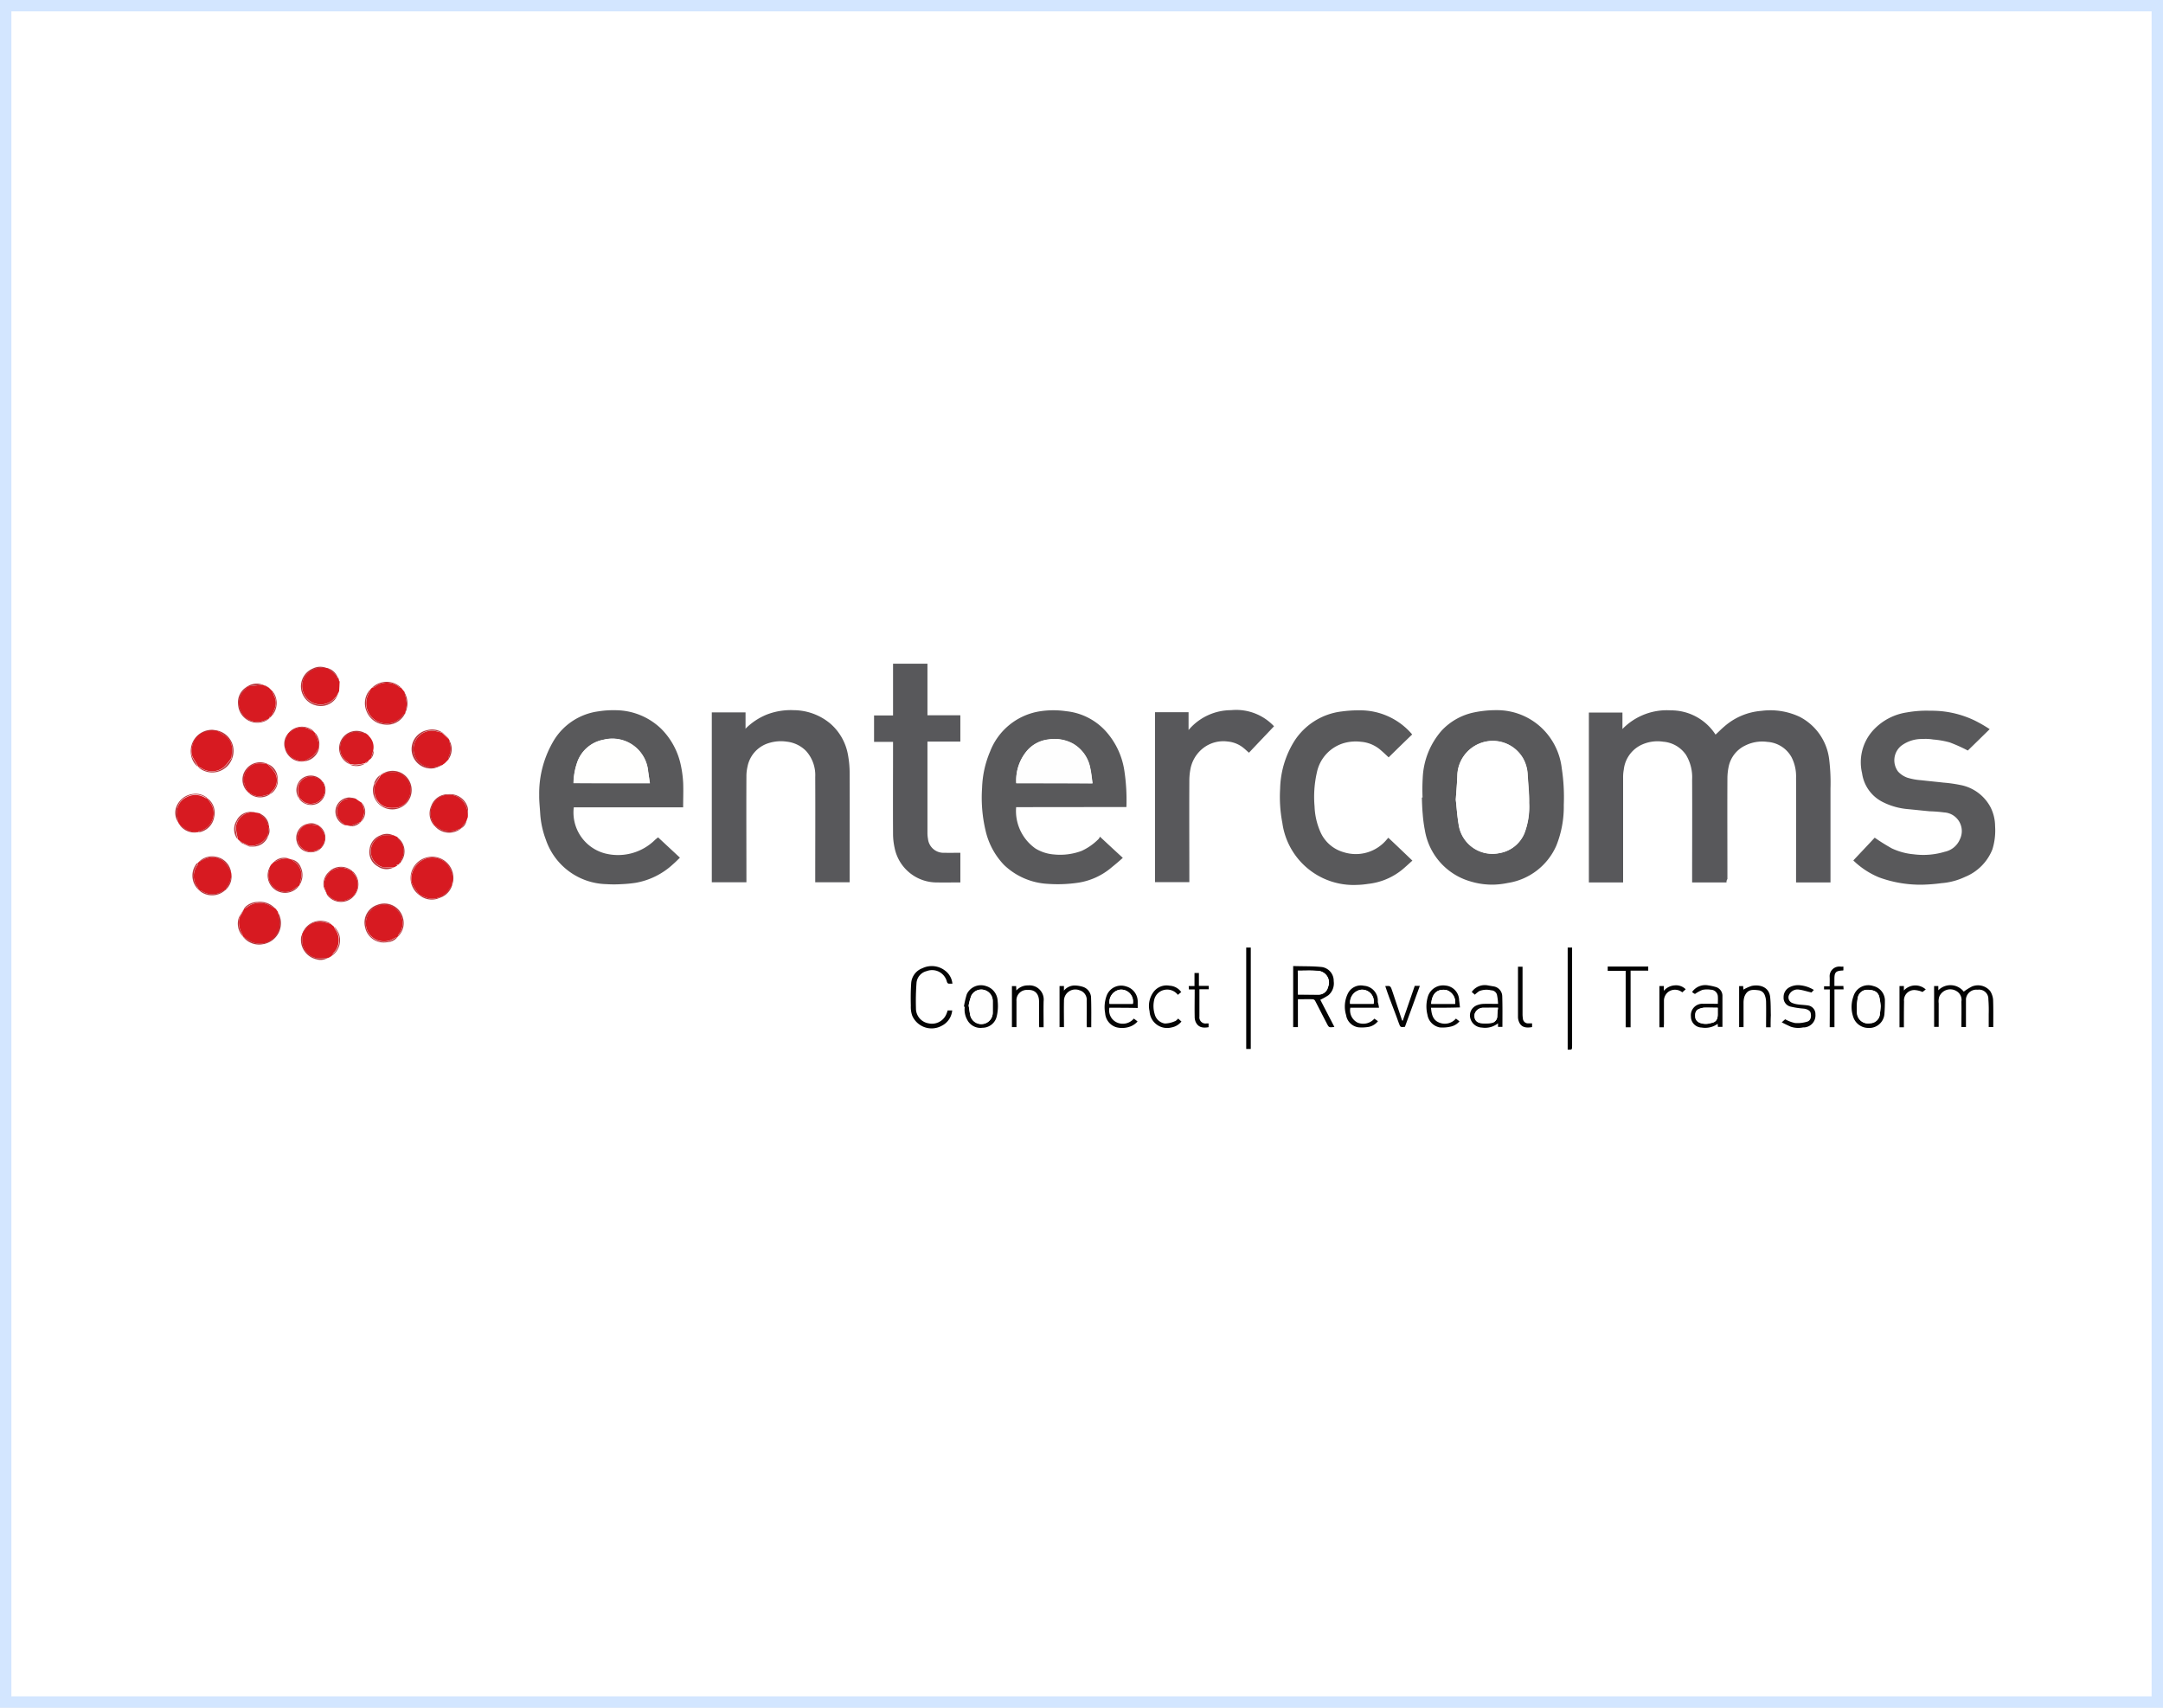 <svg xmlns="http://www.w3.org/2000/svg" xmlns:xlink="http://www.w3.org/1999/xlink" width="190" height="150" viewBox="0 0 190 150">
  <rect x="0" y="0" width="190" height="150" fill="#333333" stroke="none"/>
  <defs>
    <clipPath id="clip-_19_entercoms">
      <rect width="190" height="150"/>
    </clipPath>
  </defs>
  <g id="_19_entercoms" data-name="19_entercoms" clip-path="url(#clip-_19_entercoms)">
    <rect width="190" height="150" fill="#fff"/>
    <g id="Rectangle_94" data-name="Rectangle 94" fill="#fff" stroke="#d3e6ff" stroke-width="1">
      <rect width="190" height="150" stroke="none"/>
      <rect x="0.5" y="0.5" width="189" height="149" fill="none"/>
    </g>
    <g id="Layer_2" transform="translate(-85.3 -338.2)">
      <g id="Group_8637" data-name="Group 8637" transform="translate(100.3 396.2)">
        <path id="Path_18243" data-name="Path 18243" d="M260.911,430.708H100.3V396.2H260.911Zm-151.317-12.54h0c-.015-.015-.015-.03-.03-.06v-.015c-.045-.045-.074-.089-.119-.134h0c-.015-.015-.015-.03-.03-.045a1.761,1.761,0,0,0-1.46-.506,1.655,1.655,0,0,0-1.206.566h0l-.447.76a1.7,1.7,0,0,0,.3,1.668c.015.015.03.03.03.045s0,.03.015.03a1.835,1.835,0,0,0,1.757.64,1.863,1.863,0,0,0,1.415-2.562.9.9,0,0,0-.134-.194c.015-.015.015-.015,0-.03s-.015-.03-.015-.06a.077.077,0,0,1-.03-.06Q109.616,418.212,109.593,418.168Zm10.455-3.842c.015-.015.045-.03.06-.045h.015c.045-.03.074-.06.119-.089s.074-.06.1-.089.06-.045.089-.074c.015,0,.03-.015.015-.03.015-.015.015-.03.03-.045a1.508,1.508,0,0,0-.3-2.219h0c-.045-.015-.1-.045-.149-.06s-.134-.06-.194-.089a1.356,1.356,0,0,0-1.1-.03,1.415,1.415,0,0,0-.953,1.191,1.439,1.439,0,0,0,.715,1.534,1.351,1.351,0,0,0,1.34.119h0c.015,0,.03-.015.045-.015a.955.955,0,0,1,.1-.03C120,414.34,120.019,414.34,120.049,414.325Zm-5.719,7.908c.03-.015.045-.03.074-.045s.015,0,.015-.015a1.66,1.66,0,0,0,.626-2,2.325,2.325,0,0,0-.372-.566h0l-.045-.045h0l-.253-.209h0a1.711,1.711,0,0,0-2.472.715c-.015.074-.045.134-.06.208-.015,0-.015.015,0,.03a1.4,1.4,0,0,0-.089.223,1.741,1.741,0,0,0,1.326,1.951,1.22,1.22,0,0,0,1.013-.119h.045c.03-.015.074-.03.1-.045h0a.133.133,0,0,1,.089-.089Zm3.321-17.157h0a.648.648,0,0,0,.06-.1h0a1.288,1.288,0,0,1,.149-.1.015.015,0,0,0,.015-.015.834.834,0,0,0,.238-.73,1.383,1.383,0,0,0-.387-1.221c-.015-.03-.045-.06-.06-.089h0c-.06-.045-.134-.1-.194-.149h0a1.526,1.526,0,1,0-1.46,2.666h0a1.366,1.366,0,0,0,1.37-.045h0a.726.726,0,0,1,.1-.045.523.523,0,0,1,.119-.074h.015A.084.084,0,0,1,117.651,405.077Zm1.34,1.028c-.06.045-.134.074-.194.119-.03.03-.06.045-.089.074a1.268,1.268,0,0,0-.536.76,1.166,1.166,0,0,0-.1.372,1.707,1.707,0,1,0,2.562-1.3,1.662,1.662,0,0,0-1.564-.06C119.036,406.074,119.021,406.089,118.991,406.1Zm-3.977-8.34a1.626,1.626,0,0,0-.089-.164,1.337,1.337,0,0,0-.8-.7h-.06c-.015,0-.03-.015-.045-.015a1.616,1.616,0,0,0-1.236,0,1.7,1.7,0,0,0-1.057,1.668,1.744,1.744,0,0,0,1.385,1.594,1.639,1.639,0,0,0,1.713-.685c.015-.015.03-.03.03-.045.074-.164.149-.343.223-.506l.015-.015-.015-.015c.015-.268.015-.521.03-.789a.055.055,0,0,0-.015-.045c-.015-.03-.015-.074-.03-.1a1.756,1.756,0,0,0-.074-.164C115.015,397.794,115.015,397.764,115.015,397.764Zm-6.389.655c-.074-.015-.134-.045-.209-.06,0-.015-.015-.015-.03-.015a1.509,1.509,0,0,0-1.355.149h0a1.7,1.7,0,1,0,1.921,2.785h0c.074-.06.134-.134.209-.194h0a1.69,1.69,0,0,0,.06-2.174h0l-.3-.3h0A2.045,2.045,0,0,0,108.625,398.419ZM106.5,412.24c.223.1.447.194.655.3.164,0,.313.015.477,0a1.381,1.381,0,0,0,1.191-.864,1.044,1.044,0,0,0,.1-.864.189.189,0,0,0-.015-.089,1.251,1.251,0,0,0-.8-1.057h0a5.635,5.635,0,0,0-.685-.149,1.321,1.321,0,0,0-1.326.76,1.438,1.438,0,0,0,.074,1.623v.015C106.287,412.017,106.391,412.136,106.5,412.24Zm18.2-9.189c-.194-.179-.387-.372-.581-.551a1.626,1.626,0,0,0-1.311-.179,1.7,1.7,0,0,0-1.177,2.174,1.713,1.713,0,0,0,1.832,1.162,2.7,2.7,0,0,0,.715-.3h0l.06-.06c.03-.015.06-.045.089-.06s.045-.03.06-.045l.194-.194.1-.1h0a1.6,1.6,0,0,0,.1-1.7v-.015l-.015-.015-.045-.089v-.015C124.71,403.1,124.71,403.066,124.7,403.051Zm-8.5,7.73a1.044,1.044,0,0,0,.819-.4l-.015-.015.015.015a1.229,1.229,0,0,0,.03-1.7,6.028,6.028,0,0,0-.506-.343,3.725,3.725,0,0,0-.566-.089,1.259,1.259,0,0,0-1.206,1.162,1.322,1.322,0,0,0,.8,1.266h0C115.789,410.706,116,410.751,116.191,410.781Zm-3.172-8.191c-.06-.074-.134-.134-.194-.209a1.545,1.545,0,0,0-2.234.253,1.425,1.425,0,0,0-.253,1.326,1.494,1.494,0,0,0,1.772,1.087,1.429,1.429,0,0,0,1.191-1.1A1.541,1.541,0,0,0,113.019,402.589Zm-3.634,11.3-.209.208-.045.045a.647.647,0,0,0-.06.1c-.015.015-.03.03-.03.045a1.531,1.531,0,0,0,2.532,1.713.261.261,0,0,1,.06-.074,1.592,1.592,0,0,0,.089-1.608,1.127,1.127,0,0,0-.8-.655c-.1-.03-.194-.06-.3-.089a1.311,1.311,0,0,0-1.236.313Zm4.349,2.234c.089.223.194.447.283.655a1.5,1.5,0,0,0,2.323.179,1.54,1.54,0,0,0-.045-2.2,1.508,1.508,0,0,0-2.026-.06A1.459,1.459,0,0,0,113.734,416.127Zm7.149-15.266a1.917,1.917,0,0,0-.045-1.877c0-.015,0-.015-.015-.03-.1-.119-.194-.238-.3-.357h0a1.843,1.843,0,0,0-2.577,0h0a.205.205,0,0,1-.06.045.649.649,0,0,0-.089.1,1.875,1.875,0,0,0,1.191,3.068,1.78,1.78,0,0,0,1.862-.909l.015-.015C120.883,400.891,120.883,400.877,120.883,400.862Zm1.206,15.921a1.88,1.88,0,0,0,2.889-.7,1.818,1.818,0,0,0-.313-2.011,1.784,1.784,0,0,0-1.951-.536,1.861,1.861,0,0,0-1.311,2.085A1.751,1.751,0,0,0,122.089,416.783Zm-20.97-6.077a1.576,1.576,0,0,0,1.608.581.848.848,0,0,0,.194-.015,1.634,1.634,0,0,0,1.191-1.3,1.578,1.578,0,0,0-.6-1.668c-.015-.015-.03-.03-.045-.03a1.562,1.562,0,0,0-1.191-.328,1.767,1.767,0,0,0-1.519,1.221,1.552,1.552,0,0,0,.149,1.206C100.97,410.483,101.045,410.587,101.119,410.706Zm6.032-2.86a1.5,1.5,0,0,0,1.877.1,1.427,1.427,0,0,0,.64-1.474,1.368,1.368,0,0,0-.849-1.162,1.541,1.541,0,0,0-1.877.4,1.481,1.481,0,0,0,.045,1.981C107.047,407.757,107.106,407.8,107.151,407.847Zm-2.711,5.645a1.615,1.615,0,0,0-1.713.462l-.045.045a.149.149,0,0,0-.074.06,1.7,1.7,0,0,0,.149,2.294l.015.015a1.025,1.025,0,0,0,.194.164,1.7,1.7,0,0,0,2.174-.164l.015-.015a1.455,1.455,0,0,0,.477-1.445.189.189,0,0,0-.015-.089.849.849,0,0,0-.015-.194A1.8,1.8,0,0,0,104.44,413.491Zm8.772-2.83a1.158,1.158,0,0,0-.968-.1,1.256,1.256,0,0,0-.879,1.549,1.275,1.275,0,0,0,.521.745,1.048,1.048,0,0,0,.849.194,1.253,1.253,0,0,0,.73-.313A1.266,1.266,0,0,0,113.213,410.662Zm12.57.313a.961.961,0,0,0,.491-.655c.045-.119.089-.238.119-.343a3.9,3.9,0,0,0,0-.834,1.613,1.613,0,0,0-1.743-1.206,1.545,1.545,0,0,0-1.474,1.028,1.574,1.574,0,0,0,.283,1.743h0a1.636,1.636,0,0,0,2.323.268Zm-20.091-6.151a1.857,1.857,0,0,0-1.266-2.457c-.149-.03-.3-.06-.432-.074a1.873,1.873,0,0,0-1.936,1.981,1.7,1.7,0,0,0,.655,1.3A1.848,1.848,0,0,0,105.691,404.823Zm7.983,2.055a1.391,1.391,0,0,0-.194-.223,1.281,1.281,0,1,0-.134,2.04A1.359,1.359,0,0,0,113.674,406.879Zm6.568,13.6a1.618,1.618,0,0,0,.462-1.623,1.7,1.7,0,0,0-2.249-1.177,1.636,1.636,0,0,0-1.072,2.011,1.667,1.667,0,0,0,1.966,1.266,1.175,1.175,0,0,0,.894-.477Zm30.546-18.3v-1.4h-2.964V415.7h3.038v-9.264a3.782,3.782,0,0,1,.1-.908,2.669,2.669,0,0,1,1.877-2.055,3.527,3.527,0,0,1,1.579-.119,2.646,2.646,0,0,1,1.7.834,3.177,3.177,0,0,1,.789,2.264c.015,2.979,0,5.972,0,8.951v.3h3.023V406.03a8.918,8.918,0,0,0-.149-1.534,4.706,4.706,0,0,0-1.534-2.726,5.031,5.031,0,0,0-3.232-1.191,5.91,5.91,0,0,0-2.368.387,5.551,5.551,0,0,0-1.847,1.221v-.015Zm86.173,13.538v-9.174a5,5,0,0,1,.119-1.057,2.646,2.646,0,0,1,1.46-1.817,3.327,3.327,0,0,1,1.936-.313,2.615,2.615,0,0,1,2.115,1.34,3.531,3.531,0,0,1,.4,1.817c.015,2.979,0,5.972,0,8.951v.238h3.023v-8.236a15.35,15.35,0,0,0-.119-2.606,4.783,4.783,0,0,0-2.591-3.708,5.932,5.932,0,0,0-3.366-.521,5.584,5.584,0,0,0-3.247,1.37c-.268.223-.506.477-.774.715a4.644,4.644,0,0,0-3.917-2.13,5.445,5.445,0,0,0-4.26,1.638v-1.445h-2.949V415.7H227.8v-9.219a5.55,5.55,0,0,1,.06-.7,2.741,2.741,0,0,1,1.445-2.115,3.327,3.327,0,0,1,2.011-.328,2.648,2.648,0,0,1,2.011,1.162,3.683,3.683,0,0,1,.536,2.16c.015,2.919,0,5.838,0,8.757v.283C234.966,415.71,235.964,415.71,236.962,415.71Zm-62.4-6.613h9.7a17.075,17.075,0,0,0-.194-3.277,6.478,6.478,0,0,0-1.7-3.47,5.4,5.4,0,0,0-3.381-1.668,7.788,7.788,0,0,0-2.279,0,5.7,5.7,0,0,0-4.423,3.545,8.329,8.329,0,0,0-.7,3.172,12.537,12.537,0,0,0,.313,3.8,6.418,6.418,0,0,0,1.623,2.994,6.013,6.013,0,0,0,3.843,1.653,12.164,12.164,0,0,0,2.651-.1A5.9,5.9,0,0,0,183,414.355c.313-.253.611-.536.938-.8-.67-.626-1.311-1.221-2.011-1.862-.06.089-.089.164-.134.223a5.054,5.054,0,0,1-1.474,1.028,5.369,5.369,0,0,1-2.428.313,3.321,3.321,0,0,1-1.623-.521A4.011,4.011,0,0,1,174.559,409.1Zm-29.251.015c0-.73.03-1.415-.015-2.115a9.155,9.155,0,0,0-.209-1.579,6.244,6.244,0,0,0-1.7-3.172,5.806,5.806,0,0,0-4.081-1.653,7.93,7.93,0,0,0-1.46.1,5.375,5.375,0,0,0-3.872,2.487,9.049,9.049,0,0,0-1.326,4.87c-.015.551.06,1.1.089,1.638a8.428,8.428,0,0,0,.491,2.264,5.762,5.762,0,0,0,5.3,3.917,7.02,7.02,0,0,0,1.37,0,11.216,11.216,0,0,0,1.236-.119,6.649,6.649,0,0,0,3.277-1.638c.209-.179.4-.372.6-.566q-.983-.916-1.921-1.787a2.643,2.643,0,0,0-.3.253,4.63,4.63,0,0,1-4.349,1.162,3.716,3.716,0,0,1-2.755-4.051Q140.512,409.105,145.308,409.113Zm64.95-.864h-.074c.03.477.03.968.074,1.445s.1.968.194,1.445a5.585,5.585,0,0,0,3.947,4.453,6.6,6.6,0,0,0,2.085.3,7.17,7.17,0,0,0,1.251-.149,5.5,5.5,0,0,0,4.26-3.277,9.169,9.169,0,0,0,.655-3.574,18.027,18.027,0,0,0-.179-3.232,5.73,5.73,0,0,0-5.749-5.094,8.457,8.457,0,0,0-1.936.194,5.436,5.436,0,0,0-2.86,1.594,6.688,6.688,0,0,0-1.668,4.155A17,17,0,0,0,210.258,408.249Zm49.818-6c-.462-.283-.849-.581-1.281-.8a8.9,8.9,0,0,0-3.917-.864,10.771,10.771,0,0,0-2.07.149,5.119,5.119,0,0,0-3.008,1.638,4.277,4.277,0,0,0-.909,3.708,3.309,3.309,0,0,0,1.832,2.532,5.716,5.716,0,0,0,2.16.611c.655.074,1.3.134,1.951.194.417.045.849.03,1.266.1a1.631,1.631,0,0,1,1.385,2.353,1.849,1.849,0,0,1-1.326,1.1,6.561,6.561,0,0,1-2.74.223,5.342,5.342,0,0,1-1.921-.521c-.506-.253-.968-.611-1.5-.938-.6.626-1.221,1.311-1.877,2a7.124,7.124,0,0,0,2.264,1.489,10.446,10.446,0,0,0,3.828.64,15.456,15.456,0,0,0,1.653-.134,6.553,6.553,0,0,0,2.07-.551,4.382,4.382,0,0,0,2.4-2.413,5.233,5.233,0,0,0,.238-2.04,3.746,3.746,0,0,0-.372-1.608,3.786,3.786,0,0,0-2.681-2.011,12.115,12.115,0,0,0-1.474-.208c-.655-.074-1.3-.119-1.951-.209a5.686,5.686,0,0,1-1.221-.223,1.919,1.919,0,0,1-.819-.536,1.645,1.645,0,0,1,.268-2.264,2.99,2.99,0,0,1,1.862-.6,6.814,6.814,0,0,1,.953.045,7.714,7.714,0,0,1,1.445.253,16.445,16.445,0,0,1,1.594.715C258.736,403.557,259.377,402.932,260.077,402.247Zm-50.742.477c-.015-.03-.015-.06-.03-.06a5.98,5.98,0,0,0-4.587-2.07,9.2,9.2,0,0,0-1.564.1,5.7,5.7,0,0,0-4.17,2.621,8.247,8.247,0,0,0-1.236,4.155,11.335,11.335,0,0,0,.194,3.008A6.908,6.908,0,0,0,200,414.34a6.727,6.727,0,0,0,4.483,1.594,7.306,7.306,0,0,0,.983-.089,5.67,5.67,0,0,0,3.068-1.3c.283-.238.551-.491.834-.745-.73-.7-1.415-1.34-2.115-2.011a.475.475,0,0,0-.089.1,3.527,3.527,0,0,1-3.813,1.177,3.131,3.131,0,0,1-2.07-1.8,6.1,6.1,0,0,1-.506-2.234,9.215,9.215,0,0,1,.209-2.994,3.372,3.372,0,0,1,2.428-2.577,4.169,4.169,0,0,1,1.43-.1,3,3,0,0,1,1.653.655c.268.223.521.462.789.715C207.964,404.034,208.65,403.379,209.335,402.723Zm-45.589.64v8.072a5.714,5.714,0,0,0,.134,1.236,3.8,3.8,0,0,0,3.783,3.053c.551.015,1.117,0,1.668,0h.328v-2.606c-.477,0-.938.015-1.4,0a1.369,1.369,0,0,1-1.445-1.236,2.742,2.742,0,0,1-.045-.491v-8.042h2.889V401.04h-2.889v-4.528h-3.023v4.542h-1.668v2.323C162.644,403.364,163.18,403.364,163.746,403.364Zm23.01-2.606V415.7h3.008V406.73a4.321,4.321,0,0,1,.1-.983,2.958,2.958,0,0,1,1.057-1.772,2.871,2.871,0,0,1,2.219-.625,2.553,2.553,0,0,1,1.385.566c.149.119.283.253.477.417.745-.774,1.474-1.549,2.2-2.323a4.527,4.527,0,0,0-3.768-1.415,5,5,0,0,0-3.738,1.743v-1.564C188.707,400.757,187.739,400.757,186.756,400.757Zm14.521,25.259a6.414,6.414,0,0,0,.715-.387,1.419,1.419,0,0,0,.462-1.236,1.221,1.221,0,0,0-1.028-1.236c-.834-.089-1.683-.074-2.532-.089v5.362h.417v-2.443h1.326a.3.3,0,0,1,.194.149c.343.655.685,1.311,1.013,1.966.194.372.194.372.67.313C202.1,427.6,201.679,426.806,201.277,426.017Zm53.914-1.206v3.619h.4v-2.07a1.416,1.416,0,0,1,.045-.566,1.046,1.046,0,0,1,1.519-.506c.372.164.417.551.432.923.015.745,0,1.489,0,2.234h.4v-2.383a1.3,1.3,0,0,1,.03-.238c.134-.447.447-.64,1-.655.581,0,.894.238.938.834.045.432.015.879.03,1.311v1.132h.4c0-.819.015-1.623-.015-2.428a1.588,1.588,0,0,0-.253-.73,1.409,1.409,0,0,0-1.608-.4,3.859,3.859,0,0,0-.715.447,1.491,1.491,0,0,0-2.234-.119v-.372A1.636,1.636,0,0,0,255.192,424.81Zm-86.233-.209a1.737,1.737,0,0,0-.626-1.162,1.9,1.9,0,0,0-2.011-.223,1.54,1.54,0,0,0-.983,1.34c-.03.655-.03,1.311-.03,1.966a2.028,2.028,0,0,0,.119.849,1.841,1.841,0,0,0,2.606.894,1.672,1.672,0,0,0,.908-1.34h-.4c-.06.149-.089.283-.149.4a1.371,1.371,0,0,1-1.534.73,1.309,1.309,0,0,1-1.1-1.326,20.9,20.9,0,0,1,.045-2.16,1.179,1.179,0,0,1,.894-1.1,1.337,1.337,0,0,1,1.772.908c.045.164.119.208.268.194A1.15,1.15,0,0,0,168.959,424.6Zm45.887.968a2.337,2.337,0,0,1,.357-.313,1.613,1.613,0,0,1,1.057-.074.518.518,0,0,1,.506.372,4.928,4.928,0,0,1,.1.819c-.477,0-.879-.015-1.3,0a1.652,1.652,0,0,0-.551.119.961.961,0,0,0-.581,1.162,1.06,1.06,0,0,0,1.013.8,1.841,1.841,0,0,0,1.415-.372v.313h.387c0-.909.015-1.8-.015-2.681a.872.872,0,0,0-.774-.879l-.506-.089a1.4,1.4,0,0,0-1.4.581C214.667,425.421,214.756,425.5,214.845,425.57Zm19.093-.238c.1.089.194.164.238.194a3.192,3.192,0,0,1,.655-.357,2.39,2.39,0,0,1,.73-.015.626.626,0,0,1,.626.611c.015.194,0,.4,0,.626h-1.266a1,1,0,0,0-1.1,1.117.98.98,0,0,0,.938.968,1.811,1.811,0,0,0,1.415-.328c0,.119.015.194.015.268h.4V425.7a.785.785,0,0,0-.626-.8,4.689,4.689,0,0,0-.626-.134A1.417,1.417,0,0,0,233.939,425.332Zm-51.189,1.385h2.472v-.551a1.38,1.38,0,0,0-1.013-1.34,1.363,1.363,0,0,0-1.713.8,2.911,2.911,0,0,0-.134,1.549,1.4,1.4,0,0,0,.983,1.236,2.036,2.036,0,0,0,1.117-.03,1.6,1.6,0,0,0,.745-.477c-.119-.089-.223-.164-.328-.253a1.24,1.24,0,0,1-1.445.357A1.158,1.158,0,0,1,182.75,426.717Zm28.253,0h2.547c-.03-.223-.045-.417-.074-.611a1.294,1.294,0,0,0-1.206-1.311,1.359,1.359,0,0,0-1.519.909,2.843,2.843,0,0,0-.06,1.653,1.363,1.363,0,0,0,1.087,1.117,3.044,3.044,0,0,0,.968-.074,1.618,1.618,0,0,0,.76-.462c-.119-.089-.209-.164-.313-.238a1.31,1.31,0,0,1-1.549.313A1.422,1.422,0,0,1,211,426.717Zm-4.572,0a3.143,3.143,0,0,1-.06-.491,1.335,1.335,0,0,0-1.221-1.43,1.25,1.25,0,0,0-1.37.611,2.585,2.585,0,0,0-.194,1.966,1.264,1.264,0,0,0,1.072,1.072,2.7,2.7,0,0,0,.774-.015,1.427,1.427,0,0,0,.953-.521c-.119-.074-.209-.149-.313-.223a1.3,1.3,0,0,1-1.489.343,1.179,1.179,0,0,1-.626-1.3C204.733,426.717,205.567,426.717,206.43,426.717Zm42.968,1.772a1.31,1.31,0,0,0,1.415-1.177c.03-.387.045-.76.045-1.147a1.42,1.42,0,0,0-2.77-.417,2.888,2.888,0,0,0,.03,1.906A1.447,1.447,0,0,0,249.4,428.489Zm-79.427-1.877c.03,0,.045.015.074.015a1.844,1.844,0,0,0,.223,1.162,1.312,1.312,0,0,0,1.34.685,1.276,1.276,0,0,0,1.251-1.028,4.36,4.36,0,0,0,.074-1.326,1.4,1.4,0,0,0-1.028-1.311,1.383,1.383,0,0,0-1.683.715A6.776,6.776,0,0,0,169.971,426.612Zm8.4-1.8v3.619h.387v-2.279a.988.988,0,0,1,1.37-.953.907.907,0,0,1,.626.938c.015.685,0,1.385,0,2.07a1.281,1.281,0,0,0,.015.238h.387c0-.849.03-1.683-.015-2.532a1.03,1.03,0,0,0-.67-1,2.124,2.124,0,0,0-.745-.134,1.287,1.287,0,0,0-.968.447v-.4A3.38,3.38,0,0,0,178.371,424.81Zm44.636,5.585c.387.015.387.015.387-.343v-8.623h-.387Zm-28.238-8.966v8.906h.4v-8.906Zm49.863,3.723a2.353,2.353,0,0,0-1.117-.357,1.54,1.54,0,0,0-1,.164.958.958,0,0,0-.521.879.807.807,0,0,0,.6.819,7.351,7.351,0,0,0,1.147.179c.313.03.581.179.626.372.074.357-.015.685-.3.774a2.937,2.937,0,0,1-1.072.119,3.418,3.418,0,0,1-.864-.328c-.045.045-.149.134-.3.268.3.134.551.268.8.387a2.168,2.168,0,0,0,1.072.06,1.044,1.044,0,0,0,1.087-1.147.784.784,0,0,0-.611-.774c-.3-.06-.626-.06-.923-.1a2.063,2.063,0,0,1-.521-.134.539.539,0,0,1-.3-.6.813.813,0,0,1,.909-.566c.357.045.7.164,1.1.253C244.453,425.332,244.528,425.257,244.632,425.153Zm-67.661,3.277c0-.774-.015-1.534,0-2.294a1.247,1.247,0,0,0-1.355-1.385,1.389,1.389,0,0,0-1.043.447,3.638,3.638,0,0,1-.015-.387h-.372v3.6h.4v-2.279a.908.908,0,0,1,.983-.983c.7-.03,1,.4,1,1.013v2.04a1.128,1.128,0,0,0,.015.223Zm63.863,0v-1.043c-.015-.536,0-1.072-.06-1.594-.089-.894-.908-1.132-1.623-.983a3.931,3.931,0,0,0-.73.328c0-.1-.015-.209-.015-.313h-.357v3.6h.387v-2.16a1.166,1.166,0,0,1,.074-.506c.268-.655.685-.64,1.266-.566a.61.61,0,0,1,.521.417,1.778,1.778,0,0,1,.119.611c.015.73,0,1.474,0,2.219A3.9,3.9,0,0,1,240.834,428.429Zm-12.3,0v-4.974h1.549V423.1h-3.56v.372H228.1v4.96Zm-21.551-3.619c.134.357.238.7.372,1.043.268.73.551,1.46.819,2.189.149.4.119.4.551.372.432-1.191.864-2.4,1.311-3.6h-.447c-.357,1.028-.7,2.04-1.057,3.068-.03-.03-.06-.03-.06-.045-.283-.819-.566-1.638-.819-2.457C207.443,424.78,207.458,424.78,206.982,424.81ZM188.8,427.67c-.1.089-.194.208-.3.238a2.33,2.33,0,0,1-.864.194,1.076,1.076,0,0,1-.894-.834,2.428,2.428,0,0,1-.045-1.221,1.149,1.149,0,0,1,.879-.894,1.181,1.181,0,0,1,1.206.432l.3-.253c-.06-.06-.1-.119-.164-.179a1.516,1.516,0,0,0-.864-.372,1.4,1.4,0,0,0-1.4.536,2.06,2.06,0,0,0-.357,1.713,1.544,1.544,0,0,0,1.936,1.415,1.416,1.416,0,0,0,.864-.521C188.96,427.819,188.886,427.744,188.8,427.67Zm57.235-2.562v3.321h.417v-3.321h.8c0-.1-.015-.194-.015-.3h-.789v-.6c0-.611.119-.73.745-.76a.15.15,0,0,0,.045-.015v-.328a1.982,1.982,0,0,1-.3,0,.856.856,0,0,0-.908.894,7.793,7.793,0,0,1,0,.834h-.491v.283C245.69,425.108,245.853,425.108,246.032,425.108Zm-55.791,0v2.338a1.2,1.2,0,0,0,.074.462c.179.417.506.6,1.147.491v-.328h-.179c-.432.06-.626-.223-.626-.6-.015-.789,0-1.579,0-2.4h.819v-.3h-.864v-1.132h-.387V424.8h-.506c0,.1.015.194.015.3h.238A1.448,1.448,0,0,0,190.241,425.108Zm29.638,2.979h-.3a.451.451,0,0,1-.506-.432,2.438,2.438,0,0,1-.03-.328v-4.215h-.4v4.453a1.059,1.059,0,0,0,.06.313c.164.491.521.655,1.177.536Zm32.661.343v-2.264a.909.909,0,0,1,1-1,3.476,3.476,0,0,1,.626.164c.089-.06.194-.149.283-.223a1.367,1.367,0,0,0-1.921.089v-.387h-.387v3.619Zm-21.089,0v-2.294a.961.961,0,0,1,.432-.834,1.014,1.014,0,0,1,1.177.074c.1-.089.194-.179.3-.268a1.241,1.241,0,0,0-.968-.343,1.291,1.291,0,0,0-.953.477v-.417h-.387v3.619A3.5,3.5,0,0,1,231.451,428.429Z" transform="translate(-100.3 -396.2)" fill="#fff"/>
        <path id="Path_18244" data-name="Path 18244" d="M948.793,440.777H945.77v-.283c0-2.919.015-5.838,0-8.757a3.8,3.8,0,0,0-.536-2.16,2.673,2.673,0,0,0-2.011-1.162,3.327,3.327,0,0,0-2.01.328,2.741,2.741,0,0,0-1.445,2.115,3.6,3.6,0,0,0-.06.7v9.219H936.7V425.854h2.949V427.3a5.444,5.444,0,0,1,4.26-1.638,4.643,4.643,0,0,1,3.917,2.13c.268-.238.506-.491.775-.715a5.584,5.584,0,0,1,3.247-1.37,6.061,6.061,0,0,1,3.366.521,4.852,4.852,0,0,1,2.591,3.708,16.886,16.886,0,0,1,.119,2.606v8.236H954.9v-.238c0-2.979.015-5.972,0-8.951a3.687,3.687,0,0,0-.4-1.817,2.615,2.615,0,0,0-2.115-1.34,3.327,3.327,0,0,0-1.936.313,2.646,2.646,0,0,0-1.46,1.817,5.115,5.115,0,0,0-.119,1.057c-.015,2.949,0,5.9,0,8.862A.392.392,0,0,0,948.793,440.777Z" transform="translate(-812.132 -421.267)" fill="#58585b"/>
        <path id="Path_18245" data-name="Path 18245" d="M581.69,434.231a4.032,4.032,0,0,0,1.7,3.634,3.66,3.66,0,0,0,1.623.521,5.37,5.37,0,0,0,2.428-.313,5.055,5.055,0,0,0,1.474-1.028.635.635,0,0,0,.134-.223c.685.64,1.326,1.236,2.011,1.862q-.469.425-.938.8a5.9,5.9,0,0,1-2.994,1.385,12.165,12.165,0,0,1-2.651.1,6.013,6.013,0,0,1-3.842-1.653,6.418,6.418,0,0,1-1.623-2.994,12.537,12.537,0,0,1-.313-3.8,8.856,8.856,0,0,1,.7-3.172,5.622,5.622,0,0,1,4.423-3.545,7.79,7.79,0,0,1,2.279,0,5.437,5.437,0,0,1,3.381,1.668,6.639,6.639,0,0,1,1.7,3.47,17.22,17.22,0,0,1,.194,3.277Zm.015-2.1h6.7c-.06-.447-.1-.879-.194-1.311a3.141,3.141,0,0,0-1.549-2.189,3.406,3.406,0,0,0-2.1-.357,2.92,2.92,0,0,0-1.862.938A4.025,4.025,0,0,0,581.7,432.131Z" transform="translate(-507.431 -421.334)" fill="#59595b"/>
        <path id="Path_18246" data-name="Path 18246" d="M330.233,434.118h-9.606a3.716,3.716,0,0,0,2.755,4.051,4.63,4.63,0,0,0,4.349-1.162c.089-.089.194-.164.3-.253l1.921,1.787c-.208.194-.387.387-.6.566a6.468,6.468,0,0,1-3.277,1.638,11.216,11.216,0,0,1-1.236.119,10.521,10.521,0,0,1-1.37,0,5.762,5.762,0,0,1-5.3-3.917,7.9,7.9,0,0,1-.491-2.264c-.03-.551-.1-1.1-.089-1.638a9.048,9.048,0,0,1,1.326-4.87,5.42,5.42,0,0,1,3.872-2.487,8.027,8.027,0,0,1,1.46-.1,5.807,5.807,0,0,1,4.081,1.653,6.357,6.357,0,0,1,1.7,3.172,9.554,9.554,0,0,1,.208,1.579C330.263,432.7,330.233,433.388,330.233,434.118ZM327.314,432c-.06-.372-.1-.7-.149-1.043a3.162,3.162,0,0,0-3.917-2.785,3.021,3.021,0,0,0-2.338,2.055,5.879,5.879,0,0,0-.3,1.757C322.831,432,325.036,432,327.314,432Z" transform="translate(-285.225 -421.205)" fill="#59595b"/>
        <path id="Path_18247" data-name="Path 18247" d="M838.26,433.27a16.66,16.66,0,0,1,.015-1.728,6.723,6.723,0,0,1,1.668-4.155,5.382,5.382,0,0,1,2.859-1.594,9.49,9.49,0,0,1,1.936-.194,5.7,5.7,0,0,1,4.14,1.713,5.812,5.812,0,0,1,1.608,3.381,16.809,16.809,0,0,1,.179,3.232,9.168,9.168,0,0,1-.655,3.574,5.582,5.582,0,0,1-4.259,3.277,7.17,7.17,0,0,1-1.251.149,6.6,6.6,0,0,1-2.085-.3,5.628,5.628,0,0,1-3.947-4.453,11.993,11.993,0,0,1-.194-1.445c-.045-.477-.06-.968-.074-1.445C838.2,433.27,838.23,433.27,838.26,433.27Zm2.919.194c.074.611.119,1.43.253,2.234a3,3,0,0,0,3.589,2.457,2.875,2.875,0,0,0,2.174-1.728,6.547,6.547,0,0,0,.417-2.666c.015-.849-.089-1.713-.134-2.562a3.241,3.241,0,0,0-.387-1.34,3.071,3.071,0,0,0-3.8-1.34,3.122,3.122,0,0,0-1.981,2.755C841.3,431.93,841.238,432.6,841.179,433.464Z" transform="translate(-728.301 -421.221)" fill="#59595b"/>
        <path id="Path_18248" data-name="Path 18248" d="M422.379,427.183a5.625,5.625,0,0,1,1.847-1.221,5.826,5.826,0,0,1,2.368-.387,5.061,5.061,0,0,1,3.232,1.191,4.706,4.706,0,0,1,1.534,2.725,8.917,8.917,0,0,1,.149,1.534c.015,3.128,0,6.255,0,9.383v.283h-3.023v-.3c0-2.979.015-5.972,0-8.951a3.177,3.177,0,0,0-.789-2.264,2.8,2.8,0,0,0-1.7-.834,3.528,3.528,0,0,0-1.579.119,2.693,2.693,0,0,0-1.877,2.055,3.782,3.782,0,0,0-.1.909c-.015,2.994,0,5.987,0,8.981v.283H419.4V425.768h2.964v1.445A.052.052,0,0,0,422.379,427.183Z" transform="translate(-371.875 -421.196)" fill="#58585b"/>
        <path id="Path_18249" data-name="Path 18249" d="M1104.674,427.48c-.7.685-1.325,1.3-1.921,1.877a13.738,13.738,0,0,0-1.594-.715,7.712,7.712,0,0,0-1.445-.253,4.094,4.094,0,0,0-.953-.045,2.99,2.99,0,0,0-1.862.6,1.645,1.645,0,0,0-.268,2.264,2.014,2.014,0,0,0,.819.536,5.529,5.529,0,0,0,1.221.223c.655.074,1.3.134,1.951.208a12.107,12.107,0,0,1,1.474.208,3.786,3.786,0,0,1,2.681,2.011,3.746,3.746,0,0,1,.372,1.608,5.6,5.6,0,0,1-.238,2.04,4.336,4.336,0,0,1-2.4,2.413,5.85,5.85,0,0,1-2.07.551,15.453,15.453,0,0,1-1.653.134,10.551,10.551,0,0,1-3.828-.64,7.122,7.122,0,0,1-2.264-1.489c.64-.685,1.281-1.355,1.877-2a17.44,17.44,0,0,0,1.5.938,5.664,5.664,0,0,0,1.921.521,6.54,6.54,0,0,0,2.74-.223,1.85,1.85,0,0,0,1.326-1.1,1.64,1.64,0,0,0-1.385-2.353,12.082,12.082,0,0,0-1.266-.1c-.655-.06-1.3-.134-1.951-.194a6,6,0,0,1-2.16-.611,3.344,3.344,0,0,1-1.832-2.532,4.177,4.177,0,0,1,.908-3.708,5.005,5.005,0,0,1,3.009-1.638,9.693,9.693,0,0,1,2.07-.149,8.7,8.7,0,0,1,3.917.864A12.119,12.119,0,0,1,1104.674,427.48Z" transform="translate(-944.898 -421.433)" fill="#59595b"/>
        <path id="Path_18250" data-name="Path 18250" d="M766.085,427.745c-.685.655-1.37,1.326-2.055,2-.268-.253-.521-.491-.789-.715a3,3,0,0,0-1.653-.655,3.831,3.831,0,0,0-1.43.1,3.4,3.4,0,0,0-2.428,2.577,9.648,9.648,0,0,0-.208,2.994,6.1,6.1,0,0,0,.506,2.234,3.169,3.169,0,0,0,2.07,1.8,3.527,3.527,0,0,0,3.813-1.177.645.645,0,0,0,.089-.1c.7.655,1.385,1.311,2.115,2.011-.283.253-.551.506-.834.745a5.717,5.717,0,0,1-3.068,1.3,7.309,7.309,0,0,1-.983.089,6.314,6.314,0,0,1-6.538-5.451,12.038,12.038,0,0,1-.194-3.008,8.247,8.247,0,0,1,1.236-4.155,5.744,5.744,0,0,1,4.17-2.621,11.033,11.033,0,0,1,1.564-.1,5.981,5.981,0,0,1,4.587,2.07C766.07,427.685,766.07,427.7,766.085,427.745Z" transform="translate(-657.05 -421.221)" fill="#59595b"/>
        <path id="Path_18251" data-name="Path 18251" d="M516.768,405.066H515.1v-2.323h1.668V398.2h3.023v4.528h2.889v2.309h-2.889v8.042a2.623,2.623,0,0,0,.045.491,1.369,1.369,0,0,0,1.445,1.236c.462.015.923,0,1.4,0v2.606h-.328c-.551,0-1.117.015-1.668,0a3.777,3.777,0,0,1-3.783-3.053,5.715,5.715,0,0,1-.134-1.236c-.015-2.591,0-5.183,0-7.774Z" transform="translate(-453.322 -397.902)" fill="#58585b"/>
        <path id="Path_18252" data-name="Path 18252" d="M680.8,425.744h2.949v1.564a4.9,4.9,0,0,1,3.738-1.743,4.555,4.555,0,0,1,3.768,1.415c-.73.774-1.46,1.534-2.2,2.323-.194-.164-.328-.3-.477-.417a2.553,2.553,0,0,0-1.385-.566,2.888,2.888,0,0,0-2.219.626,3.047,3.047,0,0,0-1.057,1.772,5.509,5.509,0,0,0-.1.983c-.015,2.9,0,5.808,0,8.7v.268H680.8Z" transform="translate(-594.344 -421.187)" fill="#58585b"/>
        <path id="Path_18253" data-name="Path 18253" d="M218.93,410.181c.015,0,.015.015.015.03l.045.223a5.266,5.266,0,0,1,.149.819,3.52,3.52,0,0,1-.149.789v.074l-.015.015c-.06.03-.134.045-.164.089a1.729,1.729,0,0,1-1.683.73,1.78,1.78,0,0,1-1.385-2.517c.074-.149.119-.3.194-.462a.648.648,0,0,0,.089-.1.205.205,0,0,1,.06-.045h0a1.264,1.264,0,0,0,.253-.089,1.7,1.7,0,0,1,2.115.015.52.52,0,0,0,.194.074h0C218.736,409.943,218.84,410.062,218.93,410.181Z" transform="translate(-198.406 -407.411)" fill="#d71a21"/>
        <path id="Path_18254" data-name="Path 18254" d="M140.944,542.17c-.015-.015-.03-.03-.03-.045-.015-.045,0-.1-.03-.149a2.053,2.053,0,0,1-.268-1.415.206.206,0,0,0,.045-.06v-.045c.045-.089.1-.164.149-.253.089-.164.164-.343.253-.506h0a.684.684,0,0,0,.238-.1,1.786,1.786,0,0,1,1.891-.208c.164.089.328.179.506.268.03.015.045.015.074.03h0c.045.045.074.089.119.134v.015c.015.015.03.045.045.06h0c.015.015.03.045.045.06a.077.077,0,0,1,.03.06c0,.015.015.03.015.06s.015.015,0,.03a4.256,4.256,0,0,1,.164,1.087,1.68,1.68,0,0,1-.417,1,1.77,1.77,0,0,1-2.115.432,6.419,6.419,0,0,1-.67-.432A.115.115,0,0,0,140.944,542.17Z" transform="translate(-134.599 -517.908)" fill="#d71a21"/>
        <path id="Path_18255" data-name="Path 18255" d="M246.436,440.281l-.194.194c-.015.015-.045.03-.06.045s-.06.045-.089.06l-.06.06h0a1.464,1.464,0,0,0-.238.074,1.619,1.619,0,1,1-.477-3.068c.223.045.432.1.655.164l.551.506c.015.015.045.03.06.045v.015a.326.326,0,0,0,.045.074l.015.015v.015a.5.5,0,0,0,0,.149,1.554,1.554,0,0,1-.045,1.236,1.06,1.06,0,0,0-.06.313h0A.348.348,0,0,0,246.436,440.281Z" transform="translate(-222.16 -431.449)" fill="#d71a21"/>
        <path id="Path_18256" data-name="Path 18256" d="M180.291,553.338a.015.015,0,0,1-.015.015c-.03.015-.045.03-.074.045h0a.372.372,0,0,0-.1.06h0c-.03.015-.074.03-.1.045s-.03.015-.045,0c-.238.015-.462.045-.7.045A1.554,1.554,0,0,1,177.715,552c0-.179,0-.372-.015-.551v-.03c.03-.06.074-.134.1-.194a1.39,1.39,0,0,0,.134-.179,1.577,1.577,0,0,1,1.8-.655c.164.045.313.074.477.119h0l.253.208h0l.045.045h0a1.5,1.5,0,0,0,.1.223,1.6,1.6,0,0,1-.164,2.1C180.411,553.159,180.351,553.249,180.291,553.338Z" transform="translate(-166.172 -527.364)" fill="#d71a21"/>
        <path id="Path_18257" data-name="Path 18257" d="M114.221,512.825l.045-.045c.149-.089.3-.179.447-.253a2,2,0,0,1,1.177-.194c.015.03.03.074.06.074a1.281,1.281,0,0,1,.819.566,6.014,6.014,0,0,1,.387.67.189.189,0,0,0,.015.089,1.886,1.886,0,0,1-.447,1.3c-.03.03-.015.1-.03.149l-.015.015a.737.737,0,0,0-.194.06,1.659,1.659,0,0,1-1.891.045.922.922,0,0,0-.283-.1l-.015-.015a.861.861,0,0,0-.074-.208,1.611,1.611,0,0,1,0-2Z" transform="translate(-111.853 -495.027)" fill="#d71a21"/>
        <path id="Path_18258" data-name="Path 18258" d="M142.48,410.6c.015,0,.015,0,.03.015.06.03.134.074.194.1a2.977,2.977,0,0,1,.313.149h0l.3.3h0c.06.149.1.3.164.447a1.3,1.3,0,0,1,.06,1.028c-.089.238-.194.477-.283.715h0c-.134,0-.208.06-.208.194h0a2.857,2.857,0,0,1-.715.283,1.6,1.6,0,0,1-1.847-1.013,1.572,1.572,0,0,1,.477-1.862,1.058,1.058,0,0,0,.149-.209h0C141.586,410.7,142.033,410.645,142.48,410.6Z" transform="translate(-134.393 -408.455)" fill="#d71a21"/>
        <path id="Path_18259" data-name="Path 18259" d="M256.719,477.4c-.045.119-.089.238-.119.343-.164.223-.328.432-.491.655h0a1.449,1.449,0,0,0-.328.119,1.693,1.693,0,0,1-1.772-.253.891.891,0,0,0-.238-.119h0a1,1,0,0,0-.089-.223,1.584,1.584,0,0,1-.179-1.311,1.556,1.556,0,0,1,1.355-1.177,1.608,1.608,0,0,1,1.608.819A1.967,1.967,0,0,1,256.719,477.4Z" transform="translate(-230.626 -463.623)" fill="#d71a21"/>
        <path id="Path_18260" data-name="Path 18260" d="M181.092,402.433h0a.021.021,0,0,1,0,.03l-.268.491a1.94,1.94,0,0,0-.179.164,1.606,1.606,0,0,1-2.16.179,1.629,1.629,0,0,1-.551-1.832,1.777,1.777,0,0,1,1.5-1.087c.194.03.4.03.6.045a.055.055,0,0,1,.045.015.206.206,0,0,0,.06.045c.119.089.253.179.372.283s.253.253.387.372c.03.074-.045.223.134.164v.015c.015.089.045.179.06.268h.03a.055.055,0,0,1,.015.045Q181.114,402.053,181.092,402.433Z" transform="translate(-166.303 -399.752)" fill="#d71a21"/>
        <path id="Path_18261" data-name="Path 18261" d="M202.807,440.723c0,.015,0,.015-.015.015a1.29,1.29,0,0,1-.149.1h0a.649.649,0,0,0-.06.1h0l-.074.074h-.015c-.045,0-.074.015-.119.015a.687.687,0,0,1-.1.1h0c-.164.03-.343.074-.506.089a3.667,3.667,0,0,1-.387.03c-.149-.015-.313-.045-.462-.074h0a.781.781,0,0,0-.149-.164,1.435,1.435,0,0,1,.715-2.651c.3.03.6.089.894.149h0c.06.045.134.1.194.149h0c.015.03.045.06.06.089a1.331,1.331,0,0,1,.387,1.221C202.956,440.247,202.881,440.485,202.807,440.723Z" transform="translate(-185.232 -432.085)" fill="#d71b22"/>
        <path id="Path_18262" data-name="Path 18262" d="M141.589,486.986a.189.189,0,0,0,.015.089c-.045.268-.074.536-.119.8a3.308,3.308,0,0,1-.417.492,1.6,1.6,0,0,1-1.236.372c-.223-.1-.432-.209-.655-.3-.1-.089-.223-.179-.328-.268v-.015c-.015-.06-.015-.119-.03-.194a7.02,7.02,0,0,1-.134-.774,1.473,1.473,0,0,1,1.638-1.37c.164.03.328.06.492.1h0c.045.06.074.149.134.194a1.136,1.136,0,0,1,.506.611A.469.469,0,0,0,141.589,486.986Z" transform="translate(-132.965 -472.465)" fill="#d71a21"/>
        <path id="Path_18263" data-name="Path 18263" d="M160.653,515.353a.261.261,0,0,1-.06.074c-.119.074-.238.134-.357.223a1.313,1.313,0,0,1-1.46.149,1.431,1.431,0,0,1-.745-1.862,1.15,1.15,0,0,0,.03-.223c.015-.015.03-.03.03-.045a.648.648,0,0,0,.06-.1l.045-.045.208-.208h0c.045-.015.1,0,.149-.03a1.981,1.981,0,0,1,1.087-.283c.1.03.194.06.3.089.089.06.164.134.253.194a1.385,1.385,0,0,1,.611,1.4A5.407,5.407,0,0,1,160.653,515.353Z" transform="translate(-149.349 -495.604)" fill="#d71b22"/>
        <path id="Path_18264" data-name="Path 18264" d="M220.332,502.068a.948.948,0,0,1-.1.03c-.015,0-.03.015-.045.015h-.626a.949.949,0,0,1-.357-.06,1.442,1.442,0,0,1,.149-2.77,8,8,0,0,1,.849-.015c.06.03.134.06.194.089s.1.045.149.06h0a1.943,1.943,0,0,0,.149.223,1.873,1.873,0,0,1,.3.4,1.5,1.5,0,0,1-.089,1.415.739.739,0,0,0-.045.194c-.015.015-.015.03-.03.045H220.7c0,.03.015.074.015.1-.03.03-.074.06-.1.089-.1-.06-.149-.045-.119.089h-.015c-.015.015-.045.03-.06.045A.489.489,0,0,1,220.332,502.068Z" transform="translate(-200.658 -483.913)" fill="#d71a21"/>
        <path id="Path_18265" data-name="Path 18265" d="M764.683,579.464l1.236,2.383c-.477.06-.477.06-.67-.313-.343-.655-.67-1.311-1.013-1.966a.281.281,0,0,0-.194-.149c-.432-.015-.879,0-1.326,0v2.443H762.3V576.5c.849.03,1.7,0,2.532.089a1.221,1.221,0,0,1,1.028,1.236,1.366,1.366,0,0,1-.462,1.236A5.543,5.543,0,0,1,764.683,579.464ZM762.717,579h1.772a.84.84,0,0,0,.864-.67,1.021,1.021,0,0,0-.953-1.415c-.551-.045-1.117-.015-1.7-.015C762.717,577.632,762.717,578.332,762.717,579Z" transform="translate(-663.706 -549.647)" fill="#030303"/>
        <path id="Path_18266" data-name="Path 18266" d="M1140.3,587.883h.372v.372a1.49,1.49,0,0,1,2.234.119,5.19,5.19,0,0,1,.715-.447,1.387,1.387,0,0,1,1.609.4,1.714,1.714,0,0,1,.253.73c.03.8.015,1.609.015,2.428h-.4v-1.132a12.835,12.835,0,0,0-.03-1.311.813.813,0,0,0-.938-.834.919.919,0,0,0-1,.655.656.656,0,0,0-.03.238v2.383h-.4c0-.745.015-1.489,0-2.234a.892.892,0,0,0-.432-.923,1.046,1.046,0,0,0-1.519.506,1.416,1.416,0,0,0-.045.566v2.07h-.4Z" transform="translate(-985.408 -559.273)" fill="#030303"/>
        <path id="Path_18267" data-name="Path 18267" d="M540.4,578.073h-.223c-.149.015-.223-.03-.268-.194a1.338,1.338,0,0,0-1.772-.909,1.165,1.165,0,0,0-.894,1.1,20.9,20.9,0,0,0-.045,2.16,1.32,1.32,0,0,0,1.1,1.326,1.371,1.371,0,0,0,1.534-.73,2.522,2.522,0,0,0,.149-.4h.4a1.672,1.672,0,0,1-.909,1.34,1.851,1.851,0,0,1-2.606-.894,2.3,2.3,0,0,1-.119-.849c-.015-.655-.015-1.311.03-1.966a1.506,1.506,0,0,1,.983-1.34,1.9,1.9,0,0,1,2.011.223A1.608,1.608,0,0,1,540.4,578.073Z" transform="translate(-471.739 -549.671)" fill="#040404"/>
        <path id="Path_18268" data-name="Path 18268" d="M200.094,477.724a6.02,6.02,0,0,0,.506.343l.089.223a1.153,1.153,0,0,1,.045,1.057l-.179.4-.015-.015.015.015c-.1.045-.223.1-.328.149-.164.06-.328.134-.491.194l-.611-.045h0a1.7,1.7,0,0,0-.164-.164,1.233,1.233,0,0,1-.432-1.46,1.132,1.132,0,0,1,.908-.7A4.81,4.81,0,0,1,200.094,477.724Z" transform="translate(-183.846 -465.571)" fill="#d71b22"/>
        <path id="Path_18269" data-name="Path 18269" d="M867.066,588.63c-.089-.089-.179-.164-.268-.238a1.392,1.392,0,0,1,1.4-.581l.506.089a.894.894,0,0,1,.775.879c.03.894.015,1.772.015,2.681h-.387v-.313a1.841,1.841,0,0,1-1.415.372,1.089,1.089,0,0,1-1.013-.8.955.955,0,0,1,.581-1.162,1.736,1.736,0,0,1,.551-.119c.417-.015.819,0,1.3,0a4.722,4.722,0,0,0-.1-.819.532.532,0,0,0-.506-.372,1.707,1.707,0,0,0-1.057.074A3.747,3.747,0,0,0,867.066,588.63Zm2.04,1.147h-1.34a.763.763,0,0,0-.7.536.626.626,0,0,0,.492.8,2.745,2.745,0,0,0,.923,0,.592.592,0,0,0,.566-.6A6.811,6.811,0,0,1,869.106,589.777Z" transform="translate(-752.52 -559.261)" fill="#040404"/>
        <path id="Path_18270" data-name="Path 18270" d="M997,588.4a1.412,1.412,0,0,1,1.415-.581,4.683,4.683,0,0,1,.625.134.8.8,0,0,1,.625.8v2.711h-.4c0-.074-.015-.149-.015-.268a1.887,1.887,0,0,1-1.415.328.96.96,0,0,1-.938-.968,1.008,1.008,0,0,1,1.1-1.117c.417-.015.834,0,1.266,0,0-.223.015-.417,0-.626a.626.626,0,0,0-.625-.611,2.005,2.005,0,0,0-.73.015,3.192,3.192,0,0,0-.655.357A.886.886,0,0,1,997,588.4Zm2.249,1.385c-.4,0-.789-.015-1.177,0a1.323,1.323,0,0,0-.477.119c-.343.149-.343.447-.313.76a.615.615,0,0,0,.387.447,1.48,1.48,0,0,0,1.013.015c.4-.06.566-.313.566-.745Z" transform="translate(-863.364 -559.269)" fill="#040404"/>
        <path id="Path_18271" data-name="Path 18271" d="M651.527,589.98a1.169,1.169,0,0,0,.7,1.311,1.262,1.262,0,0,0,1.445-.357,3.942,3.942,0,0,1,.328.253,1.6,1.6,0,0,1-.745.477,2.036,2.036,0,0,1-1.117.03,1.382,1.382,0,0,1-.983-1.236,2.911,2.911,0,0,1,.134-1.549,1.363,1.363,0,0,1,1.713-.8,1.38,1.38,0,0,1,1.013,1.34V590C653.18,589.98,652.361,589.98,651.527,589.98Zm2.055-.343a1.043,1.043,0,0,0-1.177-1.236,1.092,1.092,0,0,0-.864,1.236Z" transform="translate(-569.077 -559.464)" fill="#040404"/>
        <path id="Path_18272" data-name="Path 18272" d="M841.3,589.794c.045.536.149,1.043.64,1.266a1.285,1.285,0,0,0,1.549-.313c.1.074.194.149.313.238a1.36,1.36,0,0,1-.76.462,3.108,3.108,0,0,1-.968.074,1.345,1.345,0,0,1-1.087-1.117,2.976,2.976,0,0,1,.06-1.653,1.4,1.4,0,0,1,1.519-.908,1.316,1.316,0,0,1,1.206,1.311c.03.194.045.387.074.611C842.986,589.794,842.167,589.794,841.3,589.794Zm.015-.343h2.1a1.1,1.1,0,0,0-.8-1.221C841.959,588.155,841.407,588.394,841.318,589.451Z" transform="translate(-730.6 -559.277)" fill="#040404"/>
        <path id="Path_18273" data-name="Path 18273" d="M795.8,589.893H793.28a1.209,1.209,0,0,0,.626,1.3,1.3,1.3,0,0,0,1.489-.343l.313.223a1.37,1.37,0,0,1-.953.521,3.373,3.373,0,0,1-.774.015,1.28,1.28,0,0,1-1.072-1.072,2.585,2.585,0,0,1,.194-1.966,1.271,1.271,0,0,1,1.37-.611,1.315,1.315,0,0,1,1.221,1.43A3.053,3.053,0,0,1,795.8,589.893Zm-2.532-.343h2.055a1.031,1.031,0,0,0-1.117-1.236A1.129,1.129,0,0,0,793.265,589.55Z" transform="translate(-689.667 -559.376)" fill="#040404"/>
        <path id="Path_18274" data-name="Path 18274" d="M1093.089,591.629a1.4,1.4,0,0,1-1.266-.849,2.711,2.711,0,0,1-.03-1.906,1.361,1.361,0,0,1,1.757-.923,1.317,1.317,0,0,1,1.013,1.34c0,.387-.015.76-.045,1.147A1.335,1.335,0,0,1,1093.089,591.629Zm1.1-1.921a5.723,5.723,0,0,0-.119-.819c-.134-.447-.477-.6-1.132-.6a.847.847,0,0,0-.745.67,5.038,5.038,0,0,0-.074,1.34.984.984,0,0,0,1.162.923.875.875,0,0,0,.834-.715C1094.147,590.258,1094.161,590.005,1094.191,589.707Z" transform="translate(-943.991 -559.34)" fill="#050505"/>
        <path id="Path_18275" data-name="Path 18275" d="M568.1,589.791a8.262,8.262,0,0,1,.253-1.087,1.376,1.376,0,0,1,1.683-.715,1.42,1.42,0,0,1,1.028,1.311,3.959,3.959,0,0,1-.075,1.326,1.288,1.288,0,0,1-1.251,1.028,1.312,1.312,0,0,1-1.34-.685,1.844,1.844,0,0,1-.223-1.162A.112.112,0,0,1,568.1,589.791Zm.417-.089c.06.357.089.626.149.894a1,1,0,0,0,1.966-.283V589.3a1,1,0,0,0-.7-.953.969.969,0,0,0-1.177.477A4.594,4.594,0,0,0,568.517,589.7Z" transform="translate(-498.429 -559.379)" fill="#060606"/>
        <path id="Path_18276" data-name="Path 18276" d="M624.5,588.026h.387v.4a1.212,1.212,0,0,1,.968-.447,2.526,2.526,0,0,1,.745.134,1.03,1.03,0,0,1,.67,1c.03.834.015,1.683.015,2.532H626.9c0-.074-.015-.164-.015-.238,0-.685.015-1.385,0-2.07a.868.868,0,0,0-.626-.938,1,1,0,0,0-1.37.953c-.015.76,0,1.5,0,2.279H624.5Z" transform="translate(-546.429 -559.416)" fill="#020202"/>
        <path id="Path_18277" data-name="Path 18277" d="M924.2,574.566V565.6h.387v8.623C924.587,574.581,924.587,574.581,924.2,574.566Z" transform="translate(-801.493 -540.37)" fill="#010101"/>
        <path id="Path_18278" data-name="Path 18278" d="M734.6,565.6h.4v8.906h-.4Z" transform="translate(-640.131 -540.37)"/>
        <path id="Path_18279" data-name="Path 18279" d="M1053.23,588.233c-.1.1-.179.194-.209.223-.4-.089-.745-.208-1.1-.253a.813.813,0,0,0-.909.566.53.53,0,0,0,.3.6,2.064,2.064,0,0,0,.521.134c.313.045.625.045.923.1a.758.758,0,0,1,.611.774,1.052,1.052,0,0,1-1.087,1.147,2.025,2.025,0,0,1-1.072-.06c-.268-.119-.521-.238-.8-.387.149-.134.253-.223.3-.268a3.1,3.1,0,0,0,.864.328,2.9,2.9,0,0,0,1.073-.119c.3-.089.387-.417.3-.774-.045-.194-.313-.343-.626-.372a7.348,7.348,0,0,1-1.147-.179.788.788,0,0,1-.6-.819.958.958,0,0,1,.521-.879,1.641,1.641,0,0,1,1-.164A2.78,2.78,0,0,1,1053.23,588.233Z" transform="translate(-908.898 -559.28)" fill="#060606"/>
        <path id="Path_18280" data-name="Path 18280" d="M599.185,591.573H598.8c0-.074-.015-.149-.015-.223v-2.04c0-.611-.313-1.057-1-1.013a.908.908,0,0,0-.983.983v2.279h-.4v-3.6h.372c0,.1.015.223.015.387a1.345,1.345,0,0,1,1.043-.447,1.247,1.247,0,0,1,1.355,1.385C599.17,590.024,599.185,590.784,599.185,591.573Z" transform="translate(-522.514 -559.344)" fill="#020202"/>
        <path id="Path_18281" data-name="Path 18281" d="M1028.07,591.6h-.4c0-.745.015-1.474,0-2.219a1.713,1.713,0,0,0-.119-.611.659.659,0,0,0-.521-.417c-.581-.074-1.013-.089-1.266.566a1.892,1.892,0,0,0-.074.506v2.159h-.387v-3.6h.357c0,.1.015.208.015.313a3.534,3.534,0,0,1,.73-.328c.715-.149,1.534.089,1.623.983.06.536.045,1.072.06,1.594C1028.07,590.9,1028.07,591.241,1028.07,591.6Z" transform="translate(-887.536 -559.369)" fill="#020202"/>
        <path id="Path_18282" data-name="Path 18282" d="M949.811,582.132h-.432v-4.96H947.8V576.8h3.56v.357h-1.549Z" transform="translate(-821.578 -549.902)"/>
        <path id="Path_18283" data-name="Path 18283" d="M816.6,588.215c.477-.03.462-.03.655.551.268.819.551,1.638.819,2.457,0,.015.03.015.06.045.357-1.028.7-2.04,1.057-3.068h.447c-.447,1.221-.879,2.413-1.311,3.6-.417.045-.4.03-.551-.372-.253-.73-.551-1.46-.819-2.189C816.838,588.93,816.719,588.572,816.6,588.215Z" transform="translate(-709.918 -559.605)" fill="#040404"/>
        <path id="Path_18284" data-name="Path 18284" d="M679.859,590.891c.089.074.164.164.283.253a1.416,1.416,0,0,1-.864.521,1.544,1.544,0,0,1-1.936-1.415,2.06,2.06,0,0,1,.357-1.713,1.428,1.428,0,0,1,1.4-.536,1.343,1.343,0,0,1,.864.372c.06.06.1.119.164.179l-.3.253a1.181,1.181,0,0,0-1.206-.432,1.149,1.149,0,0,0-.879.894,2.428,2.428,0,0,0,.045,1.221,1.1,1.1,0,0,0,.894.834,2.268,2.268,0,0,0,.864-.194C679.666,591.1,679.755,590.98,679.859,590.891Z" transform="translate(-591.362 -559.421)" fill="#050505"/>
        <path id="Path_18285" data-name="Path 18285" d="M1075.906,578.78h-.506V578.5h.492c0-.3.015-.566,0-.834a.848.848,0,0,1,.908-.894,1.977,1.977,0,0,0,.3,0v.328c-.015,0-.03.015-.045.015-.625.03-.745.149-.745.76v.6h.789c0,.1.015.194.015.3h-.8v3.321h-.417C1075.906,581,1075.906,579.9,1075.906,578.78Z" transform="translate(-930.174 -549.872)" fill="#010101"/>
        <path id="Path_18286" data-name="Path 18286" d="M701.221,582.045h-.506c0-.089-.015-.179-.015-.3h.506V580.6h.387v1.132h.864v.3h-.819v2.4a.538.538,0,0,0,.626.6h.179v.328c-.64.119-.968-.074-1.147-.492a1.2,1.2,0,0,1-.074-.462c-.015-.7,0-1.4,0-2.085Z" transform="translate(-611.28 -553.137)" fill="#010101"/>
        <path id="Path_18287" data-name="Path 18287" d="M896.136,581.874v.328c-.655.119-1.013-.045-1.177-.536a1.16,1.16,0,0,1-.06-.313V576.9h.4v4.215a2.435,2.435,0,0,0,.03.328.451.451,0,0,0,.506.432Z" transform="translate(-776.557 -549.988)" fill="#010101"/>
        <path id="Path_18288" data-name="Path 18288" d="M1120.287,591.608h-.387v-3.619h.387v.387a1.367,1.367,0,0,1,1.921-.089c-.1.074-.208.164-.283.223a2.032,2.032,0,0,0-.625-.164.9.9,0,0,0-1,1C1120.287,590.089,1120.287,590.833,1120.287,591.608Z" transform="translate(-968.047 -559.378)" fill="#030303"/>
        <path id="Path_18289" data-name="Path 18289" d="M978.687,591.579H978.3V587.96h.387v.417a1.373,1.373,0,0,1,.953-.477,1.19,1.19,0,0,1,.968.343c-.1.089-.194.179-.3.268a1.015,1.015,0,0,0-1.177-.074.98.98,0,0,0-.432.834v2.04A1.531,1.531,0,0,0,978.687,591.579Z" transform="translate(-847.536 -559.349)" fill="#020202"/>
        <path id="Path_18290" data-name="Path 18290" d="M217.491,542.532a1.175,1.175,0,0,1-.894.477,1.667,1.667,0,0,1-1.966-1.266,1.636,1.636,0,0,1,1.072-2.011,1.684,1.684,0,0,1,2.249,1.177,1.618,1.618,0,0,1-.462,1.623c.015-.045.015-.1.045-.134a1.56,1.56,0,0,0,.015-2.04,1.541,1.541,0,0,0-1.638-.566,1.647,1.647,0,0,0-1.221,1.713,1.59,1.59,0,0,0,2.383,1.251C217.208,542.666,217.357,542.607,217.491,542.532Z" transform="translate(-197.549 -518.256)" fill="#b8373e"/>
        <path id="Path_18291" data-name="Path 18291" d="M220.563,461.542a1.662,1.662,0,0,1,1.564.06,1.7,1.7,0,1,1-2.562,1.3,2.719,2.719,0,0,1,.1-.372h.089a2.122,2.122,0,0,0-.015,1.057,1.416,1.416,0,0,0,1.326,1.057c.149.015.3,0,.447,0a1.4,1.4,0,0,0,1.117-.745,1.618,1.618,0,0,0,.208-.983,1.537,1.537,0,0,0-1.311-1.4,7.2,7.2,0,0,0-.968.06A.021.021,0,0,0,220.563,461.542Z" transform="translate(-201.798 -451.668)" fill="#b6363c"/>
        <path id="Path_18292" data-name="Path 18292" d="M179.378,400.142l-.6-.045a1.8,1.8,0,0,0-1.5,1.087,1.623,1.623,0,0,0,2.711,1.653c.06-.06.119-.1.179-.164l.015.015v.045a1.639,1.639,0,0,1-1.713.685,1.73,1.73,0,0,1-1.385-1.594,1.7,1.7,0,0,1,1.057-1.668A1.437,1.437,0,0,1,179.378,400.142Z" transform="translate(-165.647 -399.442)" fill="#b6363c"/>
        <path id="Path_18293" data-name="Path 18293" d="M245.475,437.281c-.223-.06-.432-.119-.655-.164a1.619,1.619,0,1,0,.477,3.068c.074-.03.164-.045.238-.074a3.3,3.3,0,0,1-.715.3,1.7,1.7,0,0,1-.655-3.336,1.634,1.634,0,0,1,1.311.179Z" transform="translate(-221.66 -430.936)" fill="#b8373e"/>
        <path id="Path_18294" data-name="Path 18294" d="M241.871,514.153a1.87,1.87,0,0,1,1.311-2.085,1.868,1.868,0,0,1,2.264,2.547l-.015-.015a2.913,2.913,0,0,0,.1-.611,2.024,2.024,0,0,0-.238-.968,1.731,1.731,0,0,0-2.249-.819,1.933,1.933,0,0,0-1.147,1.951Z" transform="translate(-220.782 -494.732)" fill="#b93b41"/>
        <path id="Path_18295" data-name="Path 18295" d="M256.3,477.211a2,2,0,0,0-.238-1.132,1.584,1.584,0,0,0-1.608-.819,1.54,1.54,0,0,0-1.355,1.177,1.584,1.584,0,0,0,.179,1.311,1.4,1.4,0,0,1,.089.223,1.578,1.578,0,0,1-.283-1.742,1.531,1.531,0,0,1,1.474-1.028,1.613,1.613,0,0,1,1.743,1.206A3.623,3.623,0,0,1,256.3,477.211Z" transform="translate(-230.204 -463.434)" fill="#b6363c"/>
        <path id="Path_18296" data-name="Path 18296" d="M215.245,413.4c-.06.149-.119.3-.194.462a1.772,1.772,0,0,0,1.385,2.517,1.705,1.705,0,0,0,1.683-.73c.03-.045.1-.06.164-.089a1.759,1.759,0,0,1-1.862.909,1.835,1.835,0,0,1-1.5-1.177A1.8,1.8,0,0,1,215.245,413.4Z" transform="translate(-197.73 -410.838)" fill="#b6363c"/>
        <path id="Path_18297" data-name="Path 18297" d="M219.539,498.663a5.388,5.388,0,0,0-.849.015,1.421,1.421,0,0,0-1,2,1.45,1.45,0,0,0,.849.774,2.989,2.989,0,0,0,.357.06c.209.015.417,0,.626,0a1.344,1.344,0,0,1-1.34-.119,1.439,1.439,0,0,1-.715-1.534,1.464,1.464,0,0,1,.953-1.191A1.278,1.278,0,0,1,219.539,498.663Z" transform="translate(-199.999 -483.293)" fill="#b6363c"/>
        <path id="Path_18298" data-name="Path 18298" d="M143,547.185a6.408,6.408,0,0,0,.67.432,1.741,1.741,0,0,0,2.115-.432,1.777,1.777,0,0,0,.417-1,4.256,4.256,0,0,0-.164-1.087c.045.06.119.119.134.194a1.863,1.863,0,0,1-1.415,2.562,1.773,1.773,0,0,1-1.757-.64Z" transform="translate(-136.64 -522.924)" fill="#b6363c"/>
        <path id="Path_18299" data-name="Path 18299" d="M140.808,411.6a1.055,1.055,0,0,1-.149.208,1.572,1.572,0,0,0-.477,1.862,1.6,1.6,0,0,0,1.847,1.013,4.2,4.2,0,0,0,.715-.283,1.692,1.692,0,0,1-2.77-1.251A1.557,1.557,0,0,1,140.808,411.6Z" transform="translate(-134.061 -409.306)" fill="#b8373e"/>
        <path id="Path_18300" data-name="Path 18300" d="M112.723,440.453a1.729,1.729,0,0,1-.655-1.3A1.865,1.865,0,0,1,114,437.176a3.723,3.723,0,0,1,.432.074v.045a4.462,4.462,0,0,0-.447,0,2.7,2.7,0,0,0-.849.179,1.666,1.666,0,0,0-.953,1.221,1.33,1.33,0,0,0,.074.983c.164.268.313.521.462.789Z" transform="translate(-110.31 -431.07)" fill="#b6363c"/>
        <path id="Path_18301" data-name="Path 18301" d="M201.923,437.983c-.3-.045-.6-.119-.894-.149a1.435,1.435,0,0,0-.715,2.651,1.631,1.631,0,0,1,.149.164,1.525,1.525,0,1,1,1.46-2.666Z" transform="translate(-184.766 -431.534)" fill="#b6363c"/>
        <path id="Path_18302" data-name="Path 18302" d="M103.211,477.428a1.49,1.49,0,0,1-.149-1.206A1.767,1.767,0,0,1,104.581,475a1.562,1.562,0,0,1,1.191.328v.03c-.03-.015-.074-.015-.089-.03a1.642,1.642,0,0,0-1.728-.06,1.381,1.381,0,0,0-.789,1.206,6.665,6.665,0,0,0,.089.938A.055.055,0,0,1,103.211,477.428Z" transform="translate(-102.601 -463.264)" fill="#b8373e"/>
        <path id="Path_18303" data-name="Path 18303" d="M157.639,517.8a1.013,1.013,0,0,1-.03.223,1.421,1.421,0,0,0,.745,1.862,1.344,1.344,0,0,0,1.46-.149,2.887,2.887,0,0,1,.357-.223,1.531,1.531,0,0,1-2.532-1.713Z" transform="translate(-148.912 -499.69)" fill="#b6363c"/>
        <path id="Path_18304" data-name="Path 18304" d="M176.451,494.874a1.345,1.345,0,0,1-1.579.119,1.231,1.231,0,0,1-.521-.745,1.268,1.268,0,0,1,.879-1.549c.015,0,.045.015.06.015a1.269,1.269,0,0,0-.864,1.34,1.123,1.123,0,0,0,.626.938,1.1,1.1,0,0,0,1.147-.03,1.289,1.289,0,0,1,.253-.1Z" transform="translate(-163.286 -478.328)" fill="#b8373e"/>
        <path id="Path_18305" data-name="Path 18305" d="M174.614,466.155a1.311,1.311,0,0,1,.209-1.668,1.289,1.289,0,0,1,1.713.015,2.589,2.589,0,0,1,.194.223l-.015.015c-.045-.03-.1-.06-.149-.089a1.226,1.226,0,0,0-.968-.372,1.106,1.106,0,0,0-1.087,1.1,6.642,6.642,0,0,0,.1.76C174.628,466.14,174.614,466.14,174.614,466.155Z" transform="translate(-163.369 -454.046)" fill="#b6363c"/>
        <path id="Path_18306" data-name="Path 18306" d="M143,458.847a1.48,1.48,0,0,1-.045-1.981,1.541,1.541,0,0,1,1.877-.4l-.015.015a3.044,3.044,0,0,0-.908-.074,1.452,1.452,0,0,0-1.162,1.683,3.809,3.809,0,0,0,.283.745A.052.052,0,0,0,143,458.847Z" transform="translate(-136.298 -447.349)" fill="#b8373e"/>
        <path id="Path_18307" data-name="Path 18307" d="M119.479,453.845a1.86,1.86,0,0,1-2.979.76l.015-.015c.1.045.209.1.313.149a1.73,1.73,0,0,0,1.951-.119,4.4,4.4,0,0,0,.655-.819C119.449,453.8,119.464,453.815,119.479,453.845Z" transform="translate(-114.087 -445.221)" fill="#b6363c"/>
        <path id="Path_18308" data-name="Path 18308" d="M177.93,467.9a1.336,1.336,0,0,1-.343,1.817,1.282,1.282,0,0,1-1.787-.387l.015-.015a2.725,2.725,0,0,1,.238.194,1.033,1.033,0,0,0,.983.313,1.2,1.2,0,0,0,.968-1.608c-.03-.089-.06-.179-.1-.283Z" transform="translate(-164.555 -457.221)" fill="#b6363c"/>
        <path id="Path_18309" data-name="Path 18309" d="M199.118,477.2c-.223,0-.447-.015-.67,0a1.11,1.11,0,0,0-.908.7,1.26,1.26,0,0,0,.432,1.46.853.853,0,0,1,.164.164,1.3,1.3,0,0,1-.8-1.266,1.259,1.259,0,0,1,1.206-1.162A2.365,2.365,0,0,1,199.118,477.2Z" transform="translate(-182.869 -465.049)" fill="#b6363c"/>
        <path id="Path_18310" data-name="Path 18310" d="M117.3,477.5a1.6,1.6,0,0,1,.6,1.668,1.634,1.634,0,0,1-1.191,1.3.849.849,0,0,1-.194.015l-.015-.015a.556.556,0,0,1,.1-.089,1.609,1.609,0,0,0,.938-2.532,2.808,2.808,0,0,1-.238-.343Z" transform="translate(-114.087 -465.392)" fill="#b93b41"/>
        <path id="Path_18311" data-name="Path 18311" d="M177.217,557.9c0,.179.015.372.015.551A1.564,1.564,0,0,0,178.766,560c.238,0,.462-.03.7-.045a1.22,1.22,0,0,1-1.013.119,1.754,1.754,0,0,1-1.326-1.951A.7.7,0,0,1,177.217,557.9Z" transform="translate(-165.675 -533.817)" fill="#b6363c"/>
        <path id="Path_18312" data-name="Path 18312" d="M139.913,485.724c-.164-.03-.328-.074-.491-.1a1.473,1.473,0,0,0-1.638,1.37,6.462,6.462,0,0,0,.134.774c.015.06.015.119.03.194a1.438,1.438,0,0,1-.074-1.623,1.347,1.347,0,0,1,1.326-.76A3.576,3.576,0,0,1,139.913,485.724Z" transform="translate(-132.093 -472.26)" fill="#b93b41"/>
        <path id="Path_18313" data-name="Path 18313" d="M169.091,441.913a1.514,1.514,0,0,1-1.772-1.087,1.386,1.386,0,0,1,.253-1.326l.015.015a2.171,2.171,0,0,1-.1.283,1.476,1.476,0,0,0,.6,1.877,1.711,1.711,0,0,0,1.013.209Z" transform="translate(-157.28 -433.051)" fill="#b8373e"/>
        <path id="Path_18314" data-name="Path 18314" d="M129.351,440.143l-.045-.045a5.89,5.89,0,0,0,.045-.879,1.353,1.353,0,0,0-.626-1.057c-.208-.134-.417-.283-.626-.417V437.7A1.834,1.834,0,0,1,129.351,440.143Z" transform="translate(-123.96 -431.519)" fill="#b8373e"/>
        <path id="Path_18315" data-name="Path 18315" d="M157.6,457.4a1.368,1.368,0,0,1,.849,1.162,1.417,1.417,0,0,1-.64,1.474l-.015-.015c.074-.089.134-.179.208-.253a1.313,1.313,0,0,0,.238-1.608,4.989,4.989,0,0,0-.64-.745Z" transform="translate(-149.066 -448.285)" fill="#b8373e"/>
        <path id="Path_18316" data-name="Path 18316" d="M146.136,539.2c-.164-.089-.328-.179-.506-.268a1.756,1.756,0,0,0-1.891.208.581.581,0,0,1-.238.1,1.606,1.606,0,0,1,1.206-.566,1.809,1.809,0,0,1,1.46.506C146.166,539.2,146.151,539.2,146.136,539.2Z" transform="translate(-137.066 -517.454)" fill="#b8373e"/>
        <path id="Path_18317" data-name="Path 18317" d="M180.757,550.065c-.164-.045-.313-.074-.477-.119a1.577,1.577,0,0,0-1.8.655l-.134.179H178.3A1.7,1.7,0,0,1,180.757,550.065Z" transform="translate(-166.683 -526.92)" fill="#b93b41"/>
        <path id="Path_18318" data-name="Path 18318" d="M255.8,493.7c.074.045.179.06.238.119a1.72,1.72,0,0,0,1.772.253,2.127,2.127,0,0,1,.328-.119A1.664,1.664,0,0,1,255.8,493.7Z" transform="translate(-232.641 -479.179)" fill="#b8373e"/>
        <path id="Path_18319" data-name="Path 18319" d="M113.552,515.7c0,.045.015.1-.015.134a1.653,1.653,0,0,0,0,2,.863.863,0,0,1,.074.209,1.7,1.7,0,0,1-.149-2.294Z" transform="translate(-111.184 -497.902)" fill="#b8373e"/>
        <path id="Path_18320" data-name="Path 18320" d="M116.7,531.6a.922.922,0,0,1,.283.1,1.659,1.659,0,0,0,1.891-.045c.045-.045.134-.045.194-.06a1.7,1.7,0,0,1-2.174.164A1.887,1.887,0,0,0,116.7,531.6Z" transform="translate(-114.257 -511.434)" fill="#b8373e"/>
        <path id="Path_18321" data-name="Path 18321" d="M195.1,555.877a1.627,1.627,0,0,1,.194-.253,1.594,1.594,0,0,0,.164-2.1c-.045-.06-.06-.149-.1-.223a2.185,2.185,0,0,1,.372.566A1.656,1.656,0,0,1,195.1,555.877Z" transform="translate(-180.981 -529.902)" fill="#b93b41"/>
        <path id="Path_18322" data-name="Path 18322" d="M221.562,409.4a1.326,1.326,0,0,1-.194-.074,1.7,1.7,0,0,0-2.115-.015,1.266,1.266,0,0,1-.253.089A1.825,1.825,0,0,1,221.562,409.4Z" transform="translate(-201.321 -406.987)" fill="#b93b41"/>
        <path id="Path_18323" data-name="Path 18323" d="M172.2,515.864c.06-.223.119-.447.164-.67a1.4,1.4,0,0,0-.611-1.4,1.627,1.627,0,0,1-.253-.194,1.088,1.088,0,0,1,.8.655A1.629,1.629,0,0,1,172.2,515.864Z" transform="translate(-160.896 -496.115)" fill="#b8373e"/>
        <path id="Path_18324" data-name="Path 18324" d="M194.723,534.494a1.515,1.515,0,0,1-2.323-.179l.015-.015c.045.03.1.06.149.089a1.39,1.39,0,0,0,1.683.328c.164-.074.313-.179.477-.268Z" transform="translate(-178.683 -513.732)" fill="#b6363c"/>
        <path id="Path_18325" data-name="Path 18325" d="M234.013,502.634a.909.909,0,0,1,.045-.194,1.5,1.5,0,0,0,.089-1.415,1.872,1.872,0,0,0-.3-.4,1.94,1.94,0,0,1-.149-.223A1.517,1.517,0,0,1,234.013,502.634Z" transform="translate(-213.832 -484.881)" fill="#b93b41"/>
        <path id="Path_18326" data-name="Path 18326" d="M169.4,435.967a1.545,1.545,0,0,1,2.234-.253l-.015.015c-.06-.03-.119-.045-.179-.074a1.409,1.409,0,0,0-1.683.074c-.119.074-.223.179-.328.253Z" transform="translate(-159.109 -429.518)" fill="#b8373e"/>
        <path id="Path_18327" data-name="Path 18327" d="M186.915,493.3a1.28,1.28,0,0,1,.253,2.07l-.015-.015c.045-.074.074-.149.119-.208a1.219,1.219,0,0,0,.208-1.013,1.7,1.7,0,0,0-.581-.819Z" transform="translate(-174.002 -478.839)" fill="#b93b41"/>
        <path id="Path_18328" data-name="Path 18328" d="M207.66,522.919v-.045c.015-.03.015-.045.03-.074a1.462,1.462,0,0,0-.045-1.966c-.03-.03-.03-.074-.045-.119l.015-.015A1.558,1.558,0,0,1,207.66,522.919Z" transform="translate(-191.619 -502.158)" fill="#b93b41"/>
        <path id="Path_18329" data-name="Path 18329" d="M128.566,513.626c-.134-.223-.238-.462-.387-.67a1.338,1.338,0,0,0-.819-.566c-.03,0-.045-.045-.06-.075a.253.253,0,0,0,.1-.015,1.615,1.615,0,0,1,1.132,1.117A.507.507,0,0,1,128.566,513.626Z" transform="translate(-123.279 -495.009)" fill="#b8373e"/>
        <path id="Path_18330" data-name="Path 18330" d="M159.9,416.489c.089-.238.194-.477.283-.715a1.3,1.3,0,0,0-.06-1.028c-.06-.149-.119-.3-.164-.447A1.71,1.71,0,0,1,159.9,416.489Z" transform="translate(-151.024 -411.604)" fill="#b93b41"/>
        <path id="Path_18331" data-name="Path 18331" d="M146.4,500.664a1.6,1.6,0,0,0,1.236-.372,4.29,4.29,0,0,0,.417-.491.09.09,0,0,0,.015.06,1.381,1.381,0,0,1-1.191.864c-.164.015-.313,0-.477,0Z" transform="translate(-139.534 -484.37)" fill="#b6363c"/>
        <path id="Path_18332" data-name="Path 18332" d="M194.1,518.332a1.508,1.508,0,0,1,2.025.059l-.015.015a1.237,1.237,0,0,1-.194-.1,1.341,1.341,0,0,0-1.162-.209c-.223.074-.432.179-.64.268C194.115,518.347,194.1,518.347,194.1,518.332Z" transform="translate(-180.13 -499.834)" fill="#b93b41"/>
        <path id="Path_18333" data-name="Path 18333" d="M148.177,474.419a1.484,1.484,0,0,1-1.877-.1l.015-.015c.06.03.119.045.179.074a1.42,1.42,0,0,0,.908.238,7.2,7.2,0,0,0,.76-.208A.015.015,0,0,1,148.177,474.419Z" transform="translate(-139.449 -462.668)" fill="#b8373e"/>
        <path id="Path_18334" data-name="Path 18334" d="M179.6,449.4v-.045c.045-.03.074-.074.119-.089a3.322,3.322,0,0,0,.6-.357,3.79,3.79,0,0,0,.447-.611h.045A1.483,1.483,0,0,1,179.6,449.4Z" transform="translate(-167.79 -440.541)" fill="#b93b41"/>
        <path id="Path_18335" data-name="Path 18335" d="M107.408,494.011a1.576,1.576,0,0,1-1.608-.581c.015-.015.03-.015.03-.03a1,1,0,0,1,.209.134,1.822,1.822,0,0,0,1.355.462Z" transform="translate(-104.981 -478.924)" fill="#b93b41"/>
        <path id="Path_18336" data-name="Path 18336" d="M259.362,529.515a1.676,1.676,0,0,1-1.162,1.028v-.074a1.905,1.905,0,0,0,.983-.789.936.936,0,0,1,.164-.179Z" transform="translate(-234.683 -509.647)" fill="#b93b41"/>
        <path id="Path_18337" data-name="Path 18337" d="M248.328,534.568v.074a1.7,1.7,0,0,1-1.728-.328l.015-.015a4.717,4.717,0,0,0,.566.253A1.6,1.6,0,0,0,248.328,534.568Z" transform="translate(-224.811 -513.732)" fill="#b8373e"/>
        <path id="Path_18338" data-name="Path 18338" d="M212.6,481.783l.179-.4a1.153,1.153,0,0,0-.045-1.057,1.393,1.393,0,0,1-.089-.223A1.226,1.226,0,0,1,212.6,481.783Z" transform="translate(-195.875 -467.604)" fill="#b93b41"/>
        <path id="Path_18339" data-name="Path 18339" d="M263.9,445.1a1.059,1.059,0,0,1,.06-.313,1.552,1.552,0,0,0,.045-1.236.5.5,0,0,1,0-.149A1.541,1.541,0,0,1,263.9,445.1Z" transform="translate(-239.534 -436.37)" fill="#b6363c"/>
        <path id="Path_18340" data-name="Path 18340" d="M238.145,416.832a3.864,3.864,0,0,0,.149-.789,3.953,3.953,0,0,0-.149-.819L238.1,415a1.916,1.916,0,0,1,.045,1.877Q238.167,416.832,238.145,416.832Z" transform="translate(-217.577 -412.2)" fill="#b93b41"/>
        <path id="Path_18341" data-name="Path 18341" d="M153.6,487.657a1.215,1.215,0,0,1-.164-.253,1.085,1.085,0,0,0-.506-.611.636.636,0,0,1-.134-.194A1.27,1.27,0,0,1,153.6,487.657Z" transform="translate(-144.981 -473.136)" fill="#b93b41"/>
        <path id="Path_18342" data-name="Path 18342" d="M139.944,547.7a2.138,2.138,0,0,0,.268,1.415c.03.03.015.089.03.149a1.628,1.628,0,0,1-.3-1.668h.045v.045C139.974,547.66,139.959,547.689,139.944,547.7Z" transform="translate(-133.942 -525.051)" fill="#b93b41"/>
        <path id="Path_18343" data-name="Path 18343" d="M118.228,511.957a.253.253,0,0,0-.1.015,1.909,1.909,0,0,0-1.177.194c-.149.089-.3.164-.447.253A1.659,1.659,0,0,1,118.228,511.957Z" transform="translate(-114.087 -494.666)" fill="#b93b41"/>
        <path id="Path_18344" data-name="Path 18344" d="M190.4,521.915a1.434,1.434,0,0,1,.536-1.415l.015.015a2.081,2.081,0,0,1-.149.238,1.286,1.286,0,0,0-.328,1.162Z" transform="translate(-176.962 -501.987)" fill="#b93b41"/>
        <path id="Path_18345" data-name="Path 18345" d="M241.9,526.6h.045a3.022,3.022,0,0,0,.164.387c.164.253.343.506.506.76l-.015.015A1.831,1.831,0,0,1,241.9,526.6Z" transform="translate(-220.811 -507.179)" fill="#b8373e"/>
        <path id="Path_18346" data-name="Path 18346" d="M132.7,523.245c.015-.06,0-.119.03-.149a1.862,1.862,0,0,0,.447-1.3A1.5,1.5,0,0,1,132.7,523.245Z" transform="translate(-127.875 -503.094)" fill="#b8373e"/>
        <path id="Path_18347" data-name="Path 18347" d="M146.855,410.066c-.447.045-.894.1-1.355.149A1.513,1.513,0,0,1,146.855,410.066Z" transform="translate(-138.768 -407.922)" fill="#b6363c"/>
        <path id="Path_18348" data-name="Path 18348" d="M193.86,401.6c-.119-.119-.253-.253-.387-.372s-.253-.194-.372-.283V400.9a1.337,1.337,0,0,1,.8.7Z" transform="translate(-179.279 -400.2)" fill="#b93b41"/>
        <path id="Path_18349" data-name="Path 18349" d="M162.436,512.7a2.015,2.015,0,0,0-1.087.283c-.045.03-.089.015-.149.03A1.259,1.259,0,0,1,162.436,512.7Z" transform="translate(-152.13 -495.309)" fill="#b93b41"/>
        <path id="Path_18350" data-name="Path 18350" d="M205.6,457.245c.149.03.313.06.462.074a1.109,1.109,0,0,0,.387-.03c.179-.03.343-.06.506-.089A1.372,1.372,0,0,1,205.6,457.245Z" transform="translate(-189.917 -448.115)" fill="#b6363c"/>
        <path id="Path_18351" data-name="Path 18351" d="M185.813,440.47h-.045a1.643,1.643,0,0,0-.238-1.206c-.03-.03-.015-.089-.03-.149l.015-.015A1.524,1.524,0,0,1,185.813,440.47Z" transform="translate(-172.811 -432.711)" fill="#b8373e"/>
        <path id="Path_18352" data-name="Path 18352" d="M220.289,464.66H220.2a1.4,1.4,0,0,1,.536-.76l.015.015C220.617,464.153,220.453,464.406,220.289,464.66Z" transform="translate(-202.343 -453.817)" fill="#b93b41"/>
        <path id="Path_18353" data-name="Path 18353" d="M140.645,543.26H140.6l.447-.76c-.089.164-.164.343-.253.506A2.237,2.237,0,0,1,140.645,543.26Z" transform="translate(-134.598 -520.711)" fill="#b8373e"/>
        <path id="Path_18354" data-name="Path 18354" d="M271.4,491.655c.164-.223.328-.432.491-.655A.961.961,0,0,1,271.4,491.655Z" transform="translate(-245.917 -476.881)" fill="#b8373e"/>
        <path id="Path_18355" data-name="Path 18355" d="M207,491.743c.164-.06.328-.134.492-.194a2.193,2.193,0,0,0,.328-.149,1.145,1.145,0,0,1-.819.4Z" transform="translate(-191.109 -477.221)" fill="#b93b41"/>
        <path id="Path_18356" data-name="Path 18356" d="M260.2,438.545V438.5c.194.179.387.372.581.551h-.03C260.557,438.887,260.379,438.723,260.2,438.545Z" transform="translate(-236.385 -432.2)" fill="#b93b41"/>
        <path id="Path_18357" data-name="Path 18357" d="M218.3,450.03c.074-.238.164-.491.238-.73A.878.878,0,0,1,218.3,450.03Z" transform="translate(-200.726 -441.392)" fill="#b93b41"/>
        <path id="Path_18358" data-name="Path 18358" d="M142.655,503.813v.045c-.223-.1-.447-.194-.655-.3v-.06C142.209,503.6,142.432,503.708,142.655,503.813Z" transform="translate(-135.789 -487.519)" fill="#b8373e"/>
        <path id="Path_18359" data-name="Path 18359" d="M190.5,530h.089c.074.208.149.432.223.64l-.015.015C190.694,530.432,190.589,530.208,190.5,530Z" transform="translate(-177.066 -510.073)" fill="#b6363c"/>
        <path id="Path_18360" data-name="Path 18360" d="M203.511,493.36v.06c-.208-.045-.4-.074-.611-.119C203.109,493.33,203.317,493.345,203.511,493.36Z" transform="translate(-187.619 -478.839)" fill="#b6363c"/>
        <path id="Path_18361" data-name="Path 18361" d="M180.66,492.385c-.015,0-.045-.015-.06-.015a1.17,1.17,0,0,1,.968.1l-.015.015C181.24,492.445,180.943,492.415,180.66,492.385Z" transform="translate(-168.641 -477.998)" fill="#b93b41"/>
        <path id="Path_18362" data-name="Path 18362" d="M157.415,495.264a.089.089,0,0,0-.015-.06c.045-.268.074-.536.119-.8A.992.992,0,0,1,157.415,495.264Z" transform="translate(-148.896 -479.775)" fill="#b93b41"/>
        <path id="Path_18363" data-name="Path 18363" d="M197.8,414.991l.268-.491c-.074.164-.149.343-.223.506-.015,0-.015,0-.045-.015Z" transform="translate(-183.279 -411.775)" fill="#b6363c"/>
        <path id="Path_18364" data-name="Path 18364" d="M236.4,412.757c-.1-.119-.194-.238-.3-.357C236.2,412.519,236.309,412.638,236.4,412.757Z" transform="translate(-215.875 -409.987)" fill="#b93b41"/>
        <path id="Path_18365" data-name="Path 18365" d="M158.6,412.7l-.3-.3Z" transform="translate(-149.662 -409.987)" fill="#b93b41"/>
        <path id="Path_18366" data-name="Path 18366" d="M104.4,491.3h.045c.06.1.134.209.194.3-.015.015-.03.015-.03.03A2.45,2.45,0,0,1,104.4,491.3Z" transform="translate(-103.789 -477.136)" fill="#b93b41"/>
        <path id="Path_18367" data-name="Path 18367" d="M199.6,409.689c.015-.268.015-.521.03-.789C199.63,409.168,199.615,409.436,199.6,409.689Z" transform="translate(-184.811 -407.009)" fill="#b6363c"/>
        <path id="Path_18368" data-name="Path 18368" d="M156.413,411.294a2.983,2.983,0,0,1-.313-.149V411.1A1.593,1.593,0,0,1,156.413,411.294Z" transform="translate(-147.789 -408.881)" fill="#b93b41"/>
        <path id="Path_18369" data-name="Path 18369" d="M140.128,501.968v.06l-.328-.328C139.9,501.789,140.009,501.879,140.128,501.968Z" transform="translate(-133.917 -485.987)" fill="#b93b41"/>
        <path id="Path_18370" data-name="Path 18370" d="M160.109,515l-.209.209A2.753,2.753,0,0,1,160.109,515Z" transform="translate(-151.024 -497.307)" fill="#b93b41"/>
        <path id="Path_18371" data-name="Path 18371" d="M195.053,551.808l-.253-.208Z" transform="translate(-180.726 -528.456)" fill="#b93b41"/>
        <path id="Path_18372" data-name="Path 18372" d="M184.215,437.8c.06.074.134.134.194.208l-.015.015c-.06-.074-.134-.134-.194-.208Z" transform="translate(-171.704 -431.604)" fill="#b8373e"/>
        <path id="Path_18373" data-name="Path 18373" d="M158.5,429.183c0-.134.06-.209.209-.194C158.634,429.049,158.574,429.123,158.5,429.183Z" transform="translate(-149.832 -424.104)" fill="#b93b41"/>
        <path id="Path_18374" data-name="Path 18374" d="M199.16,407.168c-.015-.089-.045-.179-.06-.268a1.747,1.747,0,0,0,.074.164A.221.221,0,0,0,199.16,407.168Z" transform="translate(-184.385 -405.306)" fill="#b6363c"/>
        <path id="Path_18375" data-name="Path 18375" d="M215.694,439.649c-.06-.045-.134-.1-.194-.149C215.56,439.545,215.634,439.6,215.694,439.649Z" transform="translate(-198.343 -433.051)" fill="#b6363c"/>
        <path id="Path_18376" data-name="Path 18376" d="M234.815,515.8c0-.03-.015-.074-.015-.1h.119c0,.015-.015.03-.015.045C234.874,515.76,234.845,515.789,234.815,515.8Z" transform="translate(-214.768 -497.902)" fill="#b6363c"/>
        <path id="Path_18377" data-name="Path 18377" d="M198.2,405.6h.045a1.621,1.621,0,0,0,.089.164C198.155,405.823,198.23,405.675,198.2,405.6Z" transform="translate(-183.619 -404.2)" fill="#b6363c"/>
        <path id="Path_18378" data-name="Path 18378" d="M145.449,473.464l-.149-.149.015-.015.149.149C145.464,473.464,145.464,473.464,145.449,473.464Z" transform="translate(-138.598 -461.817)" fill="#b8373e"/>
        <path id="Path_18379" data-name="Path 18379" d="M177.96,556.4H178c-.03.06-.074.134-.1.194A.961.961,0,0,1,177.96,556.4Z" transform="translate(-166.343 -532.541)" fill="#b6363c"/>
        <path id="Path_18380" data-name="Path 18380" d="M155.094,410.76v.045c-.06-.03-.134-.074-.194-.1A1.383,1.383,0,0,1,155.094,410.76Z" transform="translate(-146.768 -408.54)" fill="#b6363c"/>
        <path id="Path_18381" data-name="Path 18381" d="M224.5,462.719c.06-.045.134-.074.194-.119.015.015.015.03.03.03-.06.03-.134.074-.194.1C224.515,462.734,224.515,462.734,224.5,462.719Z" transform="translate(-206.002 -452.711)" fill="#b6363c"/>
        <path id="Path_18382" data-name="Path 18382" d="M217.2,454.5a1.291,1.291,0,0,1,.149-.1A1.291,1.291,0,0,0,217.2,454.5Z" transform="translate(-199.79 -445.732)" fill="#b93b41"/>
        <path id="Path_18383" data-name="Path 18383" d="M161.719,542.534c-.045-.045-.074-.089-.119-.134A.964.964,0,0,1,161.719,542.534Z" transform="translate(-152.47 -520.626)" fill="#b6363c"/>
        <path id="Path_18384" data-name="Path 18384" d="M233.248,516.9c-.03-.134.015-.149.119-.089A.826.826,0,0,1,233.248,516.9Z" transform="translate(-213.44 -498.818)" fill="#b6363c"/>
        <path id="Path_18385" data-name="Path 18385" d="M232.949,500.16c-.045-.015-.1-.045-.149-.06A.623.623,0,0,1,232.949,500.16Z" transform="translate(-213.066 -484.626)" fill="#b93b41"/>
        <path id="Path_18386" data-name="Path 18386" d="M263.3,454.9l.1-.1A.348.348,0,0,0,263.3,454.9Z" transform="translate(-239.024 -446.072)" fill="#b6363c"/>
        <path id="Path_18387" data-name="Path 18387" d="M215.5,456.315c.045,0,.074-.015.119-.015a.521.521,0,0,1-.119.074Z" transform="translate(-198.343 -447.349)" fill="#b93b41"/>
        <path id="Path_18388" data-name="Path 18388" d="M193.1,571.345c.03-.015.074-.03.1-.045A.719.719,0,0,1,193.1,571.345Z" transform="translate(-179.279 -545.222)" fill="#b6363c"/>
        <path id="Path_18389" data-name="Path 18389" d="M214.9,456.4v.06a.726.726,0,0,1-.1.045A.688.688,0,0,0,214.9,456.4Z" transform="translate(-197.747 -447.434)" fill="#b6363c"/>
        <path id="Path_18390" data-name="Path 18390" d="M216.86,440.689c-.015-.03-.045-.06-.06-.089A.137.137,0,0,1,216.86,440.689Z" transform="translate(-199.449 -433.987)" fill="#b6363c"/>
        <path id="Path_18391" data-name="Path 18391" d="M216.8,455.2a.649.649,0,0,0,.06-.1A.854.854,0,0,1,216.8,455.2Z" transform="translate(-199.449 -446.328)" fill="#b93b41"/>
        <path id="Path_18392" data-name="Path 18392" d="M216.3,455.874l.074-.074Z" transform="translate(-199.024 -446.924)" fill="#b93b41"/>
        <path id="Path_18393" data-name="Path 18393" d="M193.8,570.96a.373.373,0,0,0,.1-.06A.373.373,0,0,1,193.8,570.96Z" transform="translate(-179.875 -544.881)" fill="#b6363c"/>
        <path id="Path_18394" data-name="Path 18394" d="M218.56,412.4a.205.205,0,0,1-.06.045C218.515,412.43,218.545,412.415,218.56,412.4Z" transform="translate(-200.896 -409.987)" fill="#b6363c"/>
        <path id="Path_18395" data-name="Path 18395" d="M232.4,517.93a.113.113,0,0,1,.06-.03C232.445,517.915,232.43,517.915,232.4,517.93Z" transform="translate(-212.726 -499.775)" fill="#b6363c"/>
        <path id="Path_18396" data-name="Path 18396" d="M199.5,408.1V408c.015.03.015.074.03.1Z" transform="translate(-184.726 -406.243)" fill="#b93b41"/>
        <path id="Path_18397" data-name="Path 18397" d="M159.26,516.7a.649.649,0,0,0-.06.1A.857.857,0,0,1,159.26,516.7Z" transform="translate(-150.428 -498.753)" fill="#b6363c"/>
        <path id="Path_18398" data-name="Path 18398" d="M223.9,463.474c.03-.03.06-.045.089-.074,0,.015.015.015.015.03-.03.015-.06.045-.089.06C223.93,463.489,223.9,463.474,223.9,463.474Z" transform="translate(-205.492 -453.392)" fill="#b6363c"/>
        <path id="Path_18399" data-name="Path 18399" d="M439.23,436.315l-.03.03V436.3c.015,0,.03,0,.03.015Z" transform="translate(-388.726 -430.328)" fill="#ababab"/>
        <path id="Path_18400" data-name="Path 18400" d="M121.6,477.33v-.03c.015.015.03.03.045.03l-.015.015C121.63,477.33,121.615,477.33,121.6,477.33Z" transform="translate(-118.428 -465.221)" fill="#b93b41"/>
        <path id="Path_18401" data-name="Path 18401" d="M238.4,427.3a.055.055,0,0,0,.015.045c0,.015,0,.03-.015.03Z" transform="translate(-217.832 -422.668)" fill="#b6363c"/>
        <path id="Path_18402" data-name="Path 18402" d="M197.9,417.9h.03c-.015.015-.03.03-.03.045Z" transform="translate(-183.364 -414.668)" fill="#d71a21"/>
        <path id="Path_18403" data-name="Path 18403" d="M264.345,442.874a.323.323,0,0,0-.045-.074A.323.323,0,0,1,264.345,442.874Z" transform="translate(-239.875 -435.86)" fill="#b6363c"/>
        <path id="Path_18404" data-name="Path 18404" d="M225.8,462.53c.03-.015.045-.015.074-.03l.015.015c-.015.015-.045.03-.06.045C225.815,462.545,225.815,462.53,225.8,462.53Z" transform="translate(-207.109 -452.626)" fill="#b6363c"/>
        <path id="Path_18405" data-name="Path 18405" d="M260.6,457.46l.06-.06Z" transform="translate(-236.726 -448.285)" fill="#b8373e"/>
        <path id="Path_18406" data-name="Path 18406" d="M232.9,517.645c.015-.015.045-.03.06-.045A.208.208,0,0,0,232.9,517.645Z" transform="translate(-213.151 -499.519)" fill="#b6363c"/>
        <path id="Path_18407" data-name="Path 18407" d="M261.6,456.845c.015-.015.045-.03.06-.045A.206.206,0,0,0,261.6,456.845Z" transform="translate(-237.577 -447.775)" fill="#b6363c"/>
        <path id="Path_18408" data-name="Path 18408" d="M231.4,518.415c.015,0,.03-.015.045-.015A.055.055,0,0,0,231.4,518.415Z" transform="translate(-211.875 -500.2)" fill="#b6363c"/>
        <path id="Path_18409" data-name="Path 18409" d="M161.2,542.115c.015,0,.03,0,.03-.015.015.015.015.03.03.045C161.245,542.145,161.23,542.13,161.2,542.115Z" transform="translate(-152.13 -520.371)" fill="#b6363c"/>
        <path id="Path_18410" data-name="Path 18410" d="M194.5,570.745c.03-.015.045-.03.074-.045C194.545,570.715,194.53,570.73,194.5,570.745Z" transform="translate(-180.47 -544.711)" fill="#b6363c"/>
        <path id="Path_18411" data-name="Path 18411" d="M162.445,543.46c-.015-.015-.03-.045-.045-.06C162.43,543.415,162.43,543.43,162.445,543.46Z" transform="translate(-153.151 -521.477)" fill="#b6363c"/>
        <path id="Path_18412" data-name="Path 18412" d="M162.745,543.86c-.015-.015-.03-.045-.045-.06A.205.205,0,0,1,162.745,543.86Z" transform="translate(-153.406 -521.817)" fill="#b6363c"/>
        <path id="Path_18413" data-name="Path 18413" d="M142.88,559.1v.03c-.015,0-.03-.015-.015-.03Z" transform="translate(-136.52 -534.839)" fill="#b93b41"/>
        <path id="Path_18414" data-name="Path 18414" d="M163.315,544.56c0-.015-.015-.03-.015-.06A.09.09,0,0,0,163.315,544.56Z" transform="translate(-153.917 -522.413)" fill="#b6363c"/>
        <path id="Path_18415" data-name="Path 18415" d="M192.76,400.9v.045a.206.206,0,0,0-.06-.045Z" transform="translate(-178.938 -400.2)" fill="#b6363c"/>
        <path id="Path_18416" data-name="Path 18416" d="M235.5,515.645a.055.055,0,0,1,.015-.045h0C235.515,515.63,235.515,515.645,235.5,515.645Z" transform="translate(-215.364 -497.817)" fill="#b93b41"/>
        <path id="Path_18417" data-name="Path 18417" d="M196.545,553.045,196.5,553Z" transform="translate(-182.173 -529.647)" fill="#b93b41"/>
        <path id="Path_18418" data-name="Path 18418" d="M263.9,442.3h.03c0,.015.015.03.015.06A.205.205,0,0,0,263.9,442.3Z" transform="translate(-239.534 -435.434)" fill="#b6363c"/>
        <path id="Path_18419" data-name="Path 18419" d="M599,446.558a4.019,4.019,0,0,1,.983-2.9,2.92,2.92,0,0,1,1.862-.938,3.406,3.406,0,0,1,2.1.357,3.141,3.141,0,0,1,1.549,2.189c.089.417.134.849.194,1.311C603.438,446.558,601.234,446.558,599,446.558Z" transform="translate(-524.727 -435.761)" fill="#fefefe"/>
        <path id="Path_18420" data-name="Path 18420" d="M344.517,446.484H337.8a5.8,5.8,0,0,1,.3-1.757,3.021,3.021,0,0,1,2.338-2.055,3.154,3.154,0,0,1,3.917,2.785C344.413,445.784,344.457,446.112,344.517,446.484Z" transform="translate(-302.428 -435.687)" fill="#fffffe"/>
        <path id="Path_18421" data-name="Path 18421" d="M858.2,448.967c.06-.864.119-1.534.149-2.2a3.122,3.122,0,0,1,1.981-2.755,3.071,3.071,0,0,1,3.8,1.34,3.242,3.242,0,0,1,.387,1.34c.045.849.149,1.713.134,2.562a6.506,6.506,0,0,1-.417,2.666,2.906,2.906,0,0,1-2.174,1.728,2.992,2.992,0,0,1-3.589-2.457C858.319,450.4,858.274,449.592,858.2,448.967Z" transform="translate(-745.323 -436.724)" fill="#fff"/>
        <path id="Path_18422" data-name="Path 18422" d="M140.6,547.96a.206.206,0,0,0,.045-.06C140.63,547.915,140.615,547.945,140.6,547.96Z" transform="translate(-134.598 -525.307)" fill="#b8373e"/>
        <path id="Path_18423" data-name="Path 18423" d="M765.1,581.329v-2.085c.566,0,1.132-.03,1.7.015a1.021,1.021,0,0,1,.953,1.415.854.854,0,0,1-.864.67C766.292,581.344,765.7,581.329,765.1,581.329Z" transform="translate(-666.089 -551.975)" fill="#fefefe"/>
        <path id="Path_18424" data-name="Path 18424" d="M871.279,601.1c-.03.268-.06.506-.074.745a.592.592,0,0,1-.566.6,2.743,2.743,0,0,1-.923,0c-.417-.089-.551-.372-.491-.8a.8.8,0,0,1,.7-.536Z" transform="translate(-754.693 -570.583)" fill="#fefefe"/>
        <path id="Path_18425" data-name="Path 18425" d="M1001.407,601.015v.581c0,.432-.149.685-.566.745a1.481,1.481,0,0,1-1.013-.015c-.194-.1-.358-.208-.387-.447-.03-.313-.015-.611.313-.76a1.72,1.72,0,0,1,.477-.119C1000.617,601,1001,601.015,1001.407,601.015Z" transform="translate(-865.519 -570.498)" fill="#fefefe"/>
        <path id="Path_18426" data-name="Path 18426" d="M655.94,591.722H653.9a1.1,1.1,0,0,1,.864-1.236A1.038,1.038,0,0,1,655.94,591.722Z" transform="translate(-571.434 -561.548)" fill="#fefefe"/>
        <path id="Path_18427" data-name="Path 18427" d="M843.7,591.75c.089-1.057.64-1.3,1.3-1.221a1.1,1.1,0,0,1,.8,1.221Z" transform="translate(-732.982 -561.575)" fill="#fefefe"/>
        <path id="Path_18428" data-name="Path 18428" d="M795.892,591.7a1.129,1.129,0,0,1,.938-1.236,1.026,1.026,0,0,1,1.117,1.236Z" transform="translate(-692.293 -561.528)" fill="#fefefe"/>
        <path id="Path_18429" data-name="Path 18429" d="M1096.783,591.924a5.748,5.748,0,0,1-.089.789.875.875,0,0,1-.834.715.956.956,0,0,1-1.162-.923,5.1,5.1,0,0,1,.075-1.34.847.847,0,0,1,.745-.67c.655-.015,1,.149,1.132.6A6.419,6.419,0,0,1,1096.783,591.924Z" transform="translate(-946.583 -561.557)" fill="#fefefe"/>
        <path id="Path_18430" data-name="Path 18430" d="M570.9,591.806a4.6,4.6,0,0,1,.238-.879,1,1,0,0,1,1.877.477v1.013a1,1,0,0,1-.923,1,.986.986,0,0,1-1.043-.715C570.989,592.431,570.96,592.163,570.9,591.806Z" transform="translate(-500.812 -561.483)" fill="#fefefe"/>
        <path id="Path_18431" data-name="Path 18431" d="M218.166,543.092c-.134.06-.283.119-.417.194a1.59,1.59,0,0,1-2.383-1.251,1.647,1.647,0,0,1,1.221-1.713,1.541,1.541,0,0,1,1.638.566,1.578,1.578,0,0,1-.015,2.04.916.916,0,0,0-.045.164Z" transform="translate(-198.224 -518.815)" fill="#d71a21"/>
        <path id="Path_18432" data-name="Path 18432" d="M221.246,462.291c.015-.015.045-.03.06-.045.328-.015.64-.074.968-.06a1.537,1.537,0,0,1,1.311,1.4,1.6,1.6,0,0,1-.209.983,1.419,1.419,0,0,1-1.117.745c-.149,0-.3.015-.447,0a1.453,1.453,0,0,1-1.326-1.057,1.829,1.829,0,0,1,.015-1.057c.164-.253.313-.491.477-.745.03-.015.06-.045.089-.06A1.9,1.9,0,0,1,221.246,462.291Z" transform="translate(-202.525 -452.357)" fill="#d71a21"/>
        <path id="Path_18433" data-name="Path 18433" d="M242.868,515.735c-.164-.253-.343-.506-.506-.76a3.022,3.022,0,0,1-.164-.387,1.933,1.933,0,0,1,1.147-1.951,1.731,1.731,0,0,1,2.249.819,1.868,1.868,0,0,1,.238.968c-.015.208-.074.4-.1.611a.936.936,0,0,0-.164.179,1.783,1.783,0,0,1-.983.789,1.6,1.6,0,0,1-1.147-.015A4.719,4.719,0,0,1,242.868,515.735Z" transform="translate(-221.064 -495.167)" fill="#d71a21"/>
        <path id="Path_18434" data-name="Path 18434" d="M114.819,437.63c.209.149.417.3.626.417a1.315,1.315,0,0,1,.626,1.057,5.89,5.89,0,0,1-.045.879,4.519,4.519,0,0,1-.655.819,1.677,1.677,0,0,1-1.951.119,2.977,2.977,0,0,0-.313-.149c-.149-.268-.313-.521-.462-.789a1.325,1.325,0,0,1-.074-.983,1.666,1.666,0,0,1,.953-1.221,3.19,3.19,0,0,1,.849-.179C114.521,437.615,114.67,437.63,114.819,437.63Z" transform="translate(-110.693 -431.434)" fill="#d71a21"/>
        <path id="Path_18435" data-name="Path 18435" d="M106.61,475.908a.052.052,0,0,1,.03.015c.074.119.164.223.238.343a1.6,1.6,0,0,1-.938,2.532c-.045,0-.074.06-.1.089a1.763,1.763,0,0,1-1.355-.462,1,1,0,0,0-.209-.134c-.06-.1-.134-.208-.194-.3a6.665,6.665,0,0,1-.089-.938,1.409,1.409,0,0,1,.789-1.206,1.641,1.641,0,0,1,1.728.06A.125.125,0,0,1,106.61,475.908Z" transform="translate(-103.438 -463.799)" fill="#d71a21"/>
        <path id="Path_18436" data-name="Path 18436" d="M175.943,492.8c.3.03.6.074.894.1a1.7,1.7,0,0,1,.581.819,1.23,1.23,0,0,1-.209,1.013c-.045.06-.074.149-.119.208a1.818,1.818,0,0,0-.253.1,1.1,1.1,0,0,1-1.147.03,1.153,1.153,0,0,1-.626-.938A1.269,1.269,0,0,1,175.943,492.8Z" transform="translate(-163.924 -478.413)" fill="#d71b22"/>
        <path id="Path_18437" data-name="Path 18437" d="M177.488,465.27c.03.089.074.179.1.283a1.21,1.21,0,0,1-.968,1.608,1.069,1.069,0,0,1-.983-.313,1.671,1.671,0,0,0-.238-.194,4.436,4.436,0,0,1-.1-.76,1.126,1.126,0,0,1,1.087-1.1,1.226,1.226,0,0,1,.968.372C177.383,465.225,177.443,465.24,177.488,465.27Z" transform="translate(-164.128 -454.576)" fill="#d71a21"/>
        <path id="Path_18438" data-name="Path 18438" d="M143.784,459.449l-.149-.149a5.072,5.072,0,0,1-.283-.745,1.452,1.452,0,0,1,1.162-1.683,3.045,3.045,0,0,1,.909.074,4.341,4.341,0,0,1,.64.745,1.3,1.3,0,0,1-.238,1.608c-.074.074-.134.164-.209.253a7.205,7.205,0,0,1-.76.208,1.42,1.42,0,0,1-.909-.238A.868.868,0,0,0,143.784,459.449Z" transform="translate(-136.918 -447.817)" fill="#d71a21"/>
        <path id="Path_18439" data-name="Path 18439" d="M170.161,436.081c.06.074.134.134.194.208.015.045,0,.119.03.149a1.643,1.643,0,0,1,.238,1.206,3.794,3.794,0,0,1-.447.611,3.943,3.943,0,0,1-.6.357c-.045.03-.074.06-.119.089a1.711,1.711,0,0,1-1.013-.208,1.461,1.461,0,0,1-.6-1.877,1.589,1.589,0,0,0,.1-.283c.1-.089.223-.179.328-.253a1.409,1.409,0,0,1,1.683-.074C170.042,436.037,170.1,436.052,170.161,436.081Z" transform="translate(-157.665 -429.871)" fill="#d71a21"/>
        <path id="Path_18440" data-name="Path 18440" d="M191.033,520.815c-.074-.208-.149-.432-.223-.64a1.286,1.286,0,0,1,.328-1.162c.06-.074.089-.149.149-.238.209-.089.417-.194.64-.268a1.467,1.467,0,0,1,1.162.208,1.237,1.237,0,0,1,.194.1c.015.045.015.089.045.119a1.462,1.462,0,0,1,.045,1.966c-.015.015-.015.045-.03.074-.164.089-.313.194-.477.268a1.39,1.39,0,0,1-1.683-.328A.9.9,0,0,0,191.033,520.815Z" transform="translate(-177.301 -500.247)" fill="#d71b22"/>
      </g>
    </g>
  </g>
</svg>
